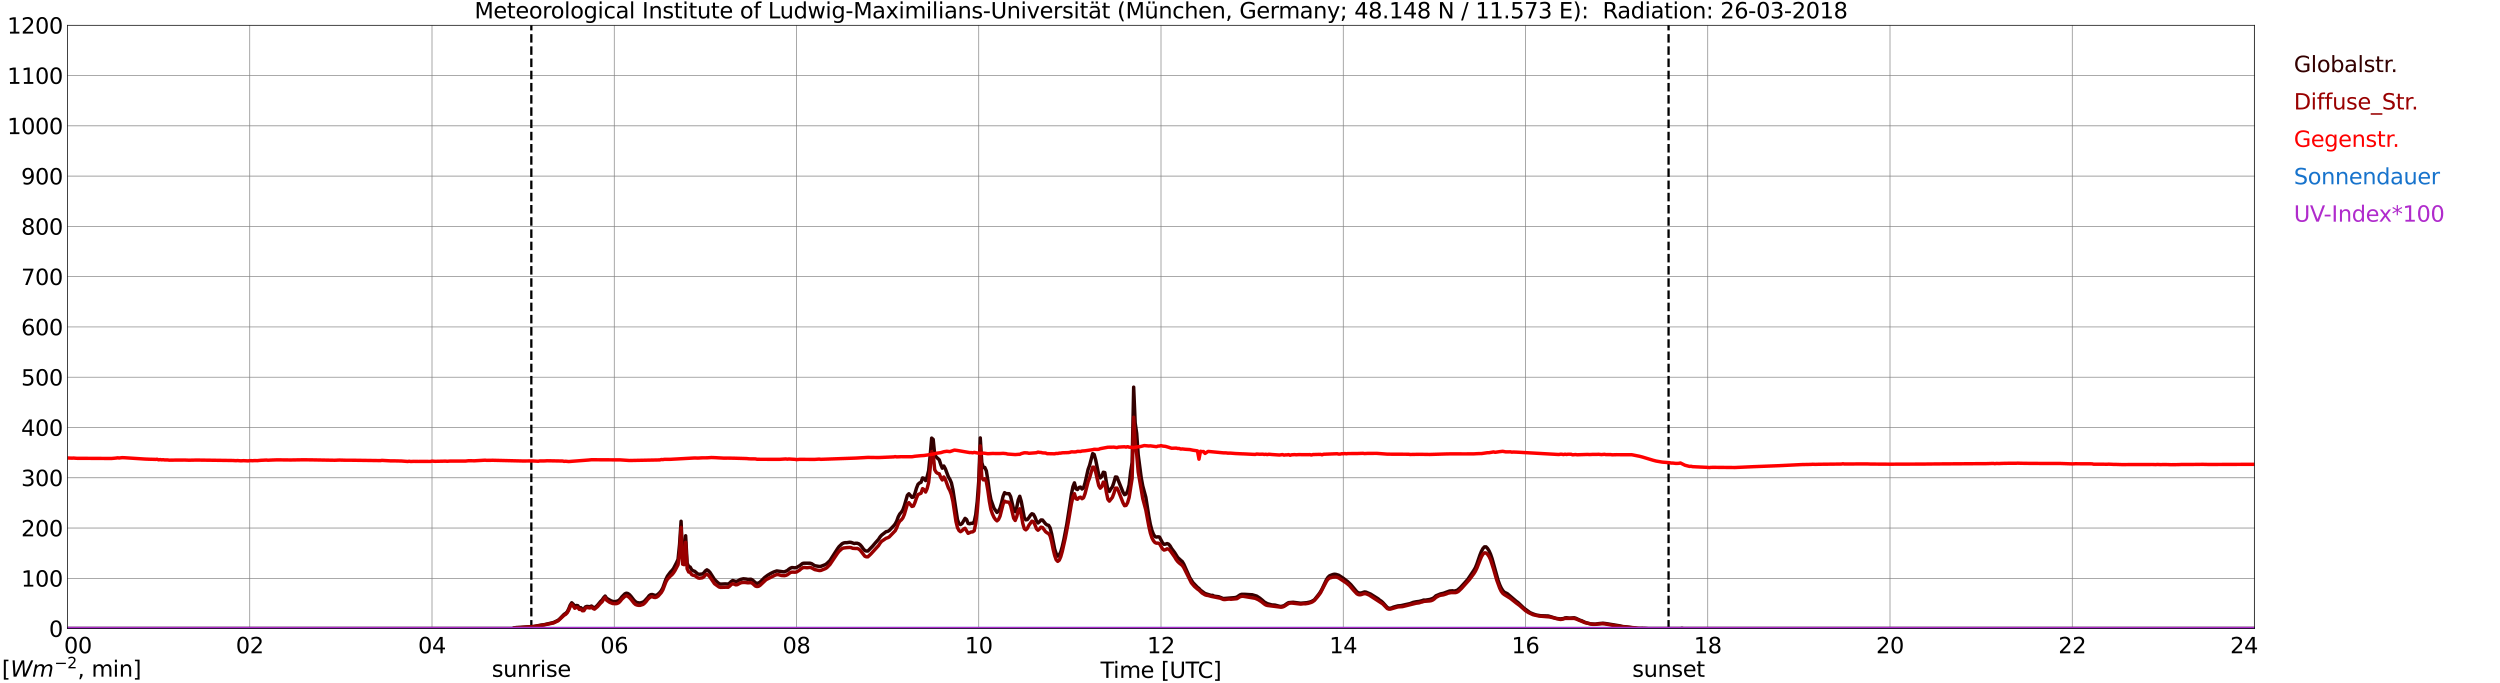 <?xml version="1.0" encoding="utf-8" standalone="no"?>
<!DOCTYPE svg PUBLIC "-//W3C//DTD SVG 1.1//EN"
  "http://www.w3.org/Graphics/SVG/1.1/DTD/svg11.dtd">
<svg xmlns:xlink="http://www.w3.org/1999/xlink" width="1085.4pt" height="296.64pt" viewBox="0 0 1085.4 296.64" xmlns="http://www.w3.org/2000/svg" version="1.1">
 <defs>
  <style type="text/css">*{stroke-linejoin: round; stroke-linecap: butt}</style>
 </defs>
 <g id="figure_1">
  <g id="patch_1">
   <path d="M 0 296.64 
L 1085.4 296.64 
L 1085.4 0 
L 0 0 
z
" style="fill: #ffffff"/>
  </g>
  <g id="axes_1">
   <g id="patch_2">
    <path d="M 29.306 272.909 
L 978.814 272.909 
L 978.814 10.976 
L 29.306 10.976 
z
" style="fill: #ffffff"/>
   </g>
   <g id="patch_3">
    <path d="M 978.814 272.909 
L 978.814 272.909 
L 978.814 10.976 
L 978.814 10.976 
z
" clip-path="url(#pb13a58f6bd)" style="fill: #d3d3d3; opacity: 0.25; stroke: #d3d3d3; stroke-linejoin: miter"/>
   </g>
   <g id="matplotlib.axis_1">
    <g id="xtick_1">
     <g id="line2d_1">
      <path d="M 29.306 272.909 
L 29.306 10.976 
" clip-path="url(#pb13a58f6bd)" style="fill: none; stroke: #808080; stroke-width: 0.3; stroke-linecap: square"/>
     </g>
     <g id="line2d_2"/>
     <g id="text_1">
      <!--    00 -->
      <g transform="translate(18.733 283.627) scale(0.095 -0.095)">
       <defs>
        <path id="DejaVuSans-20" transform="scale(0.016)"/>
        <path id="DejaVuSans-30" d="M 2034 4250 
Q 1547 4250 1301 3770 
Q 1056 3291 1056 2328 
Q 1056 1369 1301 889 
Q 1547 409 2034 409 
Q 2525 409 2770 889 
Q 3016 1369 3016 2328 
Q 3016 3291 2770 3770 
Q 2525 4250 2034 4250 
z
M 2034 4750 
Q 2819 4750 3233 4129 
Q 3647 3509 3647 2328 
Q 3647 1150 3233 529 
Q 2819 -91 2034 -91 
Q 1250 -91 836 529 
Q 422 1150 422 2328 
Q 422 3509 836 4129 
Q 1250 4750 2034 4750 
z
" transform="scale(0.016)"/>
       </defs>
       <use xlink:href="#DejaVuSans-20"/>
       <use xlink:href="#DejaVuSans-20" transform="translate(31.787 0)"/>
       <use xlink:href="#DejaVuSans-20" transform="translate(63.574 0)"/>
       <use xlink:href="#DejaVuSans-30" transform="translate(95.361 0)"/>
       <use xlink:href="#DejaVuSans-30" transform="translate(158.984 0)"/>
      </g>
     </g>
    </g>
    <g id="xtick_2">
     <g id="line2d_3">
      <path d="M 108.431 272.909 
L 108.431 10.976 
" clip-path="url(#pb13a58f6bd)" style="fill: none; stroke: #808080; stroke-width: 0.3; stroke-linecap: square"/>
     </g>
     <g id="line2d_4"/>
     <g id="text_2">
      <!-- 02 -->
      <g transform="translate(102.387 283.627) scale(0.095 -0.095)">
       <defs>
        <path id="DejaVuSans-32" d="M 1228 531 
L 3431 531 
L 3431 0 
L 469 0 
L 469 531 
Q 828 903 1448 1529 
Q 2069 2156 2228 2338 
Q 2531 2678 2651 2914 
Q 2772 3150 2772 3378 
Q 2772 3750 2511 3984 
Q 2250 4219 1831 4219 
Q 1534 4219 1204 4116 
Q 875 4013 500 3803 
L 500 4441 
Q 881 4594 1212 4672 
Q 1544 4750 1819 4750 
Q 2544 4750 2975 4387 
Q 3406 4025 3406 3419 
Q 3406 3131 3298 2873 
Q 3191 2616 2906 2266 
Q 2828 2175 2409 1742 
Q 1991 1309 1228 531 
z
" transform="scale(0.016)"/>
       </defs>
       <use xlink:href="#DejaVuSans-30"/>
       <use xlink:href="#DejaVuSans-32" transform="translate(63.623 0)"/>
      </g>
     </g>
    </g>
    <g id="xtick_3">
     <g id="line2d_5">
      <path d="M 187.557 272.909 
L 187.557 10.976 
" clip-path="url(#pb13a58f6bd)" style="fill: none; stroke: #808080; stroke-width: 0.3; stroke-linecap: square"/>
     </g>
     <g id="line2d_6"/>
     <g id="text_3">
      <!-- 04 -->
      <g transform="translate(181.513 283.627) scale(0.095 -0.095)">
       <defs>
        <path id="DejaVuSans-34" d="M 2419 4116 
L 825 1625 
L 2419 1625 
L 2419 4116 
z
M 2253 4666 
L 3047 4666 
L 3047 1625 
L 3713 1625 
L 3713 1100 
L 3047 1100 
L 3047 0 
L 2419 0 
L 2419 1100 
L 313 1100 
L 313 1709 
L 2253 4666 
z
" transform="scale(0.016)"/>
       </defs>
       <use xlink:href="#DejaVuSans-30"/>
       <use xlink:href="#DejaVuSans-34" transform="translate(63.623 0)"/>
      </g>
     </g>
    </g>
    <g id="xtick_4">
     <g id="line2d_7">
      <path d="M 266.683 272.909 
L 266.683 10.976 
" clip-path="url(#pb13a58f6bd)" style="fill: none; stroke: #808080; stroke-width: 0.3; stroke-linecap: square"/>
     </g>
     <g id="line2d_8"/>
     <g id="text_4">
      <!-- 06 -->
      <g transform="translate(260.638 283.627) scale(0.095 -0.095)">
       <defs>
        <path id="DejaVuSans-36" d="M 2113 2584 
Q 1688 2584 1439 2293 
Q 1191 2003 1191 1497 
Q 1191 994 1439 701 
Q 1688 409 2113 409 
Q 2538 409 2786 701 
Q 3034 994 3034 1497 
Q 3034 2003 2786 2293 
Q 2538 2584 2113 2584 
z
M 3366 4563 
L 3366 3988 
Q 3128 4100 2886 4159 
Q 2644 4219 2406 4219 
Q 1781 4219 1451 3797 
Q 1122 3375 1075 2522 
Q 1259 2794 1537 2939 
Q 1816 3084 2150 3084 
Q 2853 3084 3261 2657 
Q 3669 2231 3669 1497 
Q 3669 778 3244 343 
Q 2819 -91 2113 -91 
Q 1303 -91 875 529 
Q 447 1150 447 2328 
Q 447 3434 972 4092 
Q 1497 4750 2381 4750 
Q 2619 4750 2861 4703 
Q 3103 4656 3366 4563 
z
" transform="scale(0.016)"/>
       </defs>
       <use xlink:href="#DejaVuSans-30"/>
       <use xlink:href="#DejaVuSans-36" transform="translate(63.623 0)"/>
      </g>
     </g>
    </g>
    <g id="xtick_5">
     <g id="line2d_9">
      <path d="M 345.808 272.909 
L 345.808 10.976 
" clip-path="url(#pb13a58f6bd)" style="fill: none; stroke: #808080; stroke-width: 0.3; stroke-linecap: square"/>
     </g>
     <g id="line2d_10"/>
     <g id="text_5">
      <!-- 08 -->
      <g transform="translate(339.764 283.627) scale(0.095 -0.095)">
       <defs>
        <path id="DejaVuSans-38" d="M 2034 2216 
Q 1584 2216 1326 1975 
Q 1069 1734 1069 1313 
Q 1069 891 1326 650 
Q 1584 409 2034 409 
Q 2484 409 2743 651 
Q 3003 894 3003 1313 
Q 3003 1734 2745 1975 
Q 2488 2216 2034 2216 
z
M 1403 2484 
Q 997 2584 770 2862 
Q 544 3141 544 3541 
Q 544 4100 942 4425 
Q 1341 4750 2034 4750 
Q 2731 4750 3128 4425 
Q 3525 4100 3525 3541 
Q 3525 3141 3298 2862 
Q 3072 2584 2669 2484 
Q 3125 2378 3379 2068 
Q 3634 1759 3634 1313 
Q 3634 634 3220 271 
Q 2806 -91 2034 -91 
Q 1263 -91 848 271 
Q 434 634 434 1313 
Q 434 1759 690 2068 
Q 947 2378 1403 2484 
z
M 1172 3481 
Q 1172 3119 1398 2916 
Q 1625 2713 2034 2713 
Q 2441 2713 2670 2916 
Q 2900 3119 2900 3481 
Q 2900 3844 2670 4047 
Q 2441 4250 2034 4250 
Q 1625 4250 1398 4047 
Q 1172 3844 1172 3481 
z
" transform="scale(0.016)"/>
       </defs>
       <use xlink:href="#DejaVuSans-30"/>
       <use xlink:href="#DejaVuSans-38" transform="translate(63.623 0)"/>
      </g>
     </g>
    </g>
    <g id="xtick_6">
     <g id="line2d_11">
      <path d="M 424.934 272.909 
L 424.934 10.976 
" clip-path="url(#pb13a58f6bd)" style="fill: none; stroke: #808080; stroke-width: 0.3; stroke-linecap: square"/>
     </g>
     <g id="line2d_12"/>
     <g id="text_6">
      <!-- 10 -->
      <g transform="translate(418.89 283.627) scale(0.095 -0.095)">
       <defs>
        <path id="DejaVuSans-31" d="M 794 531 
L 1825 531 
L 1825 4091 
L 703 3866 
L 703 4441 
L 1819 4666 
L 2450 4666 
L 2450 531 
L 3481 531 
L 3481 0 
L 794 0 
L 794 531 
z
" transform="scale(0.016)"/>
       </defs>
       <use xlink:href="#DejaVuSans-31"/>
       <use xlink:href="#DejaVuSans-30" transform="translate(63.623 0)"/>
      </g>
     </g>
    </g>
    <g id="xtick_7">
     <g id="line2d_13">
      <path d="M 504.06 272.909 
L 504.06 10.976 
" clip-path="url(#pb13a58f6bd)" style="fill: none; stroke: #808080; stroke-width: 0.3; stroke-linecap: square"/>
     </g>
     <g id="line2d_14"/>
     <g id="text_7">
      <!-- 12 -->
      <g transform="translate(498.015 283.627) scale(0.095 -0.095)">
       <use xlink:href="#DejaVuSans-31"/>
       <use xlink:href="#DejaVuSans-32" transform="translate(63.623 0)"/>
      </g>
     </g>
    </g>
    <g id="xtick_8">
     <g id="line2d_15">
      <path d="M 583.185 272.909 
L 583.185 10.976 
" clip-path="url(#pb13a58f6bd)" style="fill: none; stroke: #808080; stroke-width: 0.3; stroke-linecap: square"/>
     </g>
     <g id="line2d_16"/>
     <g id="text_8">
      <!-- 14 -->
      <g transform="translate(577.141 283.627) scale(0.095 -0.095)">
       <use xlink:href="#DejaVuSans-31"/>
       <use xlink:href="#DejaVuSans-34" transform="translate(63.623 0)"/>
      </g>
     </g>
    </g>
    <g id="xtick_9">
     <g id="line2d_17">
      <path d="M 662.311 272.909 
L 662.311 10.976 
" clip-path="url(#pb13a58f6bd)" style="fill: none; stroke: #808080; stroke-width: 0.3; stroke-linecap: square"/>
     </g>
     <g id="line2d_18"/>
     <g id="text_9">
      <!-- 16 -->
      <g transform="translate(656.267 283.627) scale(0.095 -0.095)">
       <use xlink:href="#DejaVuSans-31"/>
       <use xlink:href="#DejaVuSans-36" transform="translate(63.623 0)"/>
      </g>
     </g>
    </g>
    <g id="xtick_10">
     <g id="line2d_19">
      <path d="M 741.437 272.909 
L 741.437 10.976 
" clip-path="url(#pb13a58f6bd)" style="fill: none; stroke: #808080; stroke-width: 0.3; stroke-linecap: square"/>
     </g>
     <g id="line2d_20"/>
     <g id="text_10">
      <!-- 18 -->
      <g transform="translate(735.392 283.627) scale(0.095 -0.095)">
       <use xlink:href="#DejaVuSans-31"/>
       <use xlink:href="#DejaVuSans-38" transform="translate(63.623 0)"/>
      </g>
     </g>
    </g>
    <g id="xtick_11">
     <g id="line2d_21">
      <path d="M 820.562 272.909 
L 820.562 10.976 
" clip-path="url(#pb13a58f6bd)" style="fill: none; stroke: #808080; stroke-width: 0.3; stroke-linecap: square"/>
     </g>
     <g id="line2d_22"/>
     <g id="text_11">
      <!-- 20 -->
      <g transform="translate(814.518 283.627) scale(0.095 -0.095)">
       <use xlink:href="#DejaVuSans-32"/>
       <use xlink:href="#DejaVuSans-30" transform="translate(63.623 0)"/>
      </g>
     </g>
    </g>
    <g id="xtick_12">
     <g id="line2d_23">
      <path d="M 899.688 272.909 
L 899.688 10.976 
" clip-path="url(#pb13a58f6bd)" style="fill: none; stroke: #808080; stroke-width: 0.3; stroke-linecap: square"/>
     </g>
     <g id="line2d_24"/>
     <g id="text_12">
      <!-- 22 -->
      <g transform="translate(893.644 283.627) scale(0.095 -0.095)">
       <use xlink:href="#DejaVuSans-32"/>
       <use xlink:href="#DejaVuSans-32" transform="translate(63.623 0)"/>
      </g>
     </g>
    </g>
    <g id="xtick_13">
     <g id="line2d_25">
      <path d="M 978.814 272.909 
L 978.814 10.976 
" clip-path="url(#pb13a58f6bd)" style="fill: none; stroke: #808080; stroke-width: 0.3; stroke-linecap: square"/>
     </g>
     <g id="line2d_26"/>
     <g id="text_13">
      <!-- 24    -->
      <g transform="translate(968.241 283.627) scale(0.095 -0.095)">
       <use xlink:href="#DejaVuSans-32"/>
       <use xlink:href="#DejaVuSans-34" transform="translate(63.623 0)"/>
       <use xlink:href="#DejaVuSans-20" transform="translate(127.246 0)"/>
       <use xlink:href="#DejaVuSans-20" transform="translate(159.033 0)"/>
       <use xlink:href="#DejaVuSans-20" transform="translate(190.82 0)"/>
      </g>
     </g>
    </g>
    <g id="text_14">
     <!-- Time [UTC] -->
     <g transform="translate(477.806 294.322) scale(0.095 -0.095)">
      <defs>
       <path id="DejaVuSans-54" d="M -19 4666 
L 3928 4666 
L 3928 4134 
L 2272 4134 
L 2272 0 
L 1638 0 
L 1638 4134 
L -19 4134 
L -19 4666 
z
" transform="scale(0.016)"/>
       <path id="DejaVuSans-69" d="M 603 3500 
L 1178 3500 
L 1178 0 
L 603 0 
L 603 3500 
z
M 603 4863 
L 1178 4863 
L 1178 4134 
L 603 4134 
L 603 4863 
z
" transform="scale(0.016)"/>
       <path id="DejaVuSans-6d" d="M 3328 2828 
Q 3544 3216 3844 3400 
Q 4144 3584 4550 3584 
Q 5097 3584 5394 3201 
Q 5691 2819 5691 2113 
L 5691 0 
L 5113 0 
L 5113 2094 
Q 5113 2597 4934 2840 
Q 4756 3084 4391 3084 
Q 3944 3084 3684 2787 
Q 3425 2491 3425 1978 
L 3425 0 
L 2847 0 
L 2847 2094 
Q 2847 2600 2669 2842 
Q 2491 3084 2119 3084 
Q 1678 3084 1418 2786 
Q 1159 2488 1159 1978 
L 1159 0 
L 581 0 
L 581 3500 
L 1159 3500 
L 1159 2956 
Q 1356 3278 1631 3431 
Q 1906 3584 2284 3584 
Q 2666 3584 2933 3390 
Q 3200 3197 3328 2828 
z
" transform="scale(0.016)"/>
       <path id="DejaVuSans-65" d="M 3597 1894 
L 3597 1613 
L 953 1613 
Q 991 1019 1311 708 
Q 1631 397 2203 397 
Q 2534 397 2845 478 
Q 3156 559 3463 722 
L 3463 178 
Q 3153 47 2828 -22 
Q 2503 -91 2169 -91 
Q 1331 -91 842 396 
Q 353 884 353 1716 
Q 353 2575 817 3079 
Q 1281 3584 2069 3584 
Q 2775 3584 3186 3129 
Q 3597 2675 3597 1894 
z
M 3022 2063 
Q 3016 2534 2758 2815 
Q 2500 3097 2075 3097 
Q 1594 3097 1305 2825 
Q 1016 2553 972 2059 
L 3022 2063 
z
" transform="scale(0.016)"/>
       <path id="DejaVuSans-5b" d="M 550 4863 
L 1875 4863 
L 1875 4416 
L 1125 4416 
L 1125 -397 
L 1875 -397 
L 1875 -844 
L 550 -844 
L 550 4863 
z
" transform="scale(0.016)"/>
       <path id="DejaVuSans-55" d="M 556 4666 
L 1191 4666 
L 1191 1831 
Q 1191 1081 1462 751 
Q 1734 422 2344 422 
Q 2950 422 3222 751 
Q 3494 1081 3494 1831 
L 3494 4666 
L 4128 4666 
L 4128 1753 
Q 4128 841 3676 375 
Q 3225 -91 2344 -91 
Q 1459 -91 1007 375 
Q 556 841 556 1753 
L 556 4666 
z
" transform="scale(0.016)"/>
       <path id="DejaVuSans-43" d="M 4122 4306 
L 4122 3641 
Q 3803 3938 3442 4084 
Q 3081 4231 2675 4231 
Q 1875 4231 1450 3742 
Q 1025 3253 1025 2328 
Q 1025 1406 1450 917 
Q 1875 428 2675 428 
Q 3081 428 3442 575 
Q 3803 722 4122 1019 
L 4122 359 
Q 3791 134 3420 21 
Q 3050 -91 2638 -91 
Q 1578 -91 968 557 
Q 359 1206 359 2328 
Q 359 3453 968 4101 
Q 1578 4750 2638 4750 
Q 3056 4750 3426 4639 
Q 3797 4528 4122 4306 
z
" transform="scale(0.016)"/>
       <path id="DejaVuSans-5d" d="M 1947 4863 
L 1947 -844 
L 622 -844 
L 622 -397 
L 1369 -397 
L 1369 4416 
L 622 4416 
L 622 4863 
L 1947 4863 
z
" transform="scale(0.016)"/>
      </defs>
      <use xlink:href="#DejaVuSans-54"/>
      <use xlink:href="#DejaVuSans-69" transform="translate(57.959 0)"/>
      <use xlink:href="#DejaVuSans-6d" transform="translate(85.742 0)"/>
      <use xlink:href="#DejaVuSans-65" transform="translate(183.154 0)"/>
      <use xlink:href="#DejaVuSans-20" transform="translate(244.678 0)"/>
      <use xlink:href="#DejaVuSans-5b" transform="translate(276.465 0)"/>
      <use xlink:href="#DejaVuSans-55" transform="translate(315.479 0)"/>
      <use xlink:href="#DejaVuSans-54" transform="translate(388.672 0)"/>
      <use xlink:href="#DejaVuSans-43" transform="translate(443.881 0)"/>
      <use xlink:href="#DejaVuSans-5d" transform="translate(513.705 0)"/>
     </g>
    </g>
   </g>
   <g id="matplotlib.axis_2">
    <g id="ytick_1">
     <g id="line2d_27">
      <path d="M 29.306 272.909 
L 978.814 272.909 
" clip-path="url(#pb13a58f6bd)" style="fill: none; stroke: #808080; stroke-width: 0.3; stroke-linecap: square"/>
     </g>
     <g id="line2d_28"/>
     <g id="text_15">
      <!-- 0 -->
      <g transform="translate(21.261 276.518) scale(0.095 -0.095)">
       <use xlink:href="#DejaVuSans-30"/>
      </g>
     </g>
    </g>
    <g id="ytick_2">
     <g id="line2d_29">
      <path d="M 29.306 251.081 
L 978.814 251.081 
" clip-path="url(#pb13a58f6bd)" style="fill: none; stroke: #808080; stroke-width: 0.3; stroke-linecap: square"/>
     </g>
     <g id="line2d_30"/>
     <g id="text_16">
      <!-- 100 -->
      <g transform="translate(9.173 254.69) scale(0.095 -0.095)">
       <use xlink:href="#DejaVuSans-31"/>
       <use xlink:href="#DejaVuSans-30" transform="translate(63.623 0)"/>
       <use xlink:href="#DejaVuSans-30" transform="translate(127.246 0)"/>
      </g>
     </g>
    </g>
    <g id="ytick_3">
     <g id="line2d_31">
      <path d="M 29.306 229.253 
L 978.814 229.253 
" clip-path="url(#pb13a58f6bd)" style="fill: none; stroke: #808080; stroke-width: 0.3; stroke-linecap: square"/>
     </g>
     <g id="line2d_32"/>
     <g id="text_17">
      <!-- 200 -->
      <g transform="translate(9.173 232.863) scale(0.095 -0.095)">
       <use xlink:href="#DejaVuSans-32"/>
       <use xlink:href="#DejaVuSans-30" transform="translate(63.623 0)"/>
       <use xlink:href="#DejaVuSans-30" transform="translate(127.246 0)"/>
      </g>
     </g>
    </g>
    <g id="ytick_4">
     <g id="line2d_33">
      <path d="M 29.306 207.426 
L 978.814 207.426 
" clip-path="url(#pb13a58f6bd)" style="fill: none; stroke: #808080; stroke-width: 0.3; stroke-linecap: square"/>
     </g>
     <g id="line2d_34"/>
     <g id="text_18">
      <!-- 300 -->
      <g transform="translate(9.173 211.035) scale(0.095 -0.095)">
       <defs>
        <path id="DejaVuSans-33" d="M 2597 2516 
Q 3050 2419 3304 2112 
Q 3559 1806 3559 1356 
Q 3559 666 3084 287 
Q 2609 -91 1734 -91 
Q 1441 -91 1130 -33 
Q 819 25 488 141 
L 488 750 
Q 750 597 1062 519 
Q 1375 441 1716 441 
Q 2309 441 2620 675 
Q 2931 909 2931 1356 
Q 2931 1769 2642 2001 
Q 2353 2234 1838 2234 
L 1294 2234 
L 1294 2753 
L 1863 2753 
Q 2328 2753 2575 2939 
Q 2822 3125 2822 3475 
Q 2822 3834 2567 4026 
Q 2313 4219 1838 4219 
Q 1578 4219 1281 4162 
Q 984 4106 628 3988 
L 628 4550 
Q 988 4650 1302 4700 
Q 1616 4750 1894 4750 
Q 2613 4750 3031 4423 
Q 3450 4097 3450 3541 
Q 3450 3153 3228 2886 
Q 3006 2619 2597 2516 
z
" transform="scale(0.016)"/>
       </defs>
       <use xlink:href="#DejaVuSans-33"/>
       <use xlink:href="#DejaVuSans-30" transform="translate(63.623 0)"/>
       <use xlink:href="#DejaVuSans-30" transform="translate(127.246 0)"/>
      </g>
     </g>
    </g>
    <g id="ytick_5">
     <g id="line2d_35">
      <path d="M 29.306 185.598 
L 978.814 185.598 
" clip-path="url(#pb13a58f6bd)" style="fill: none; stroke: #808080; stroke-width: 0.3; stroke-linecap: square"/>
     </g>
     <g id="line2d_36"/>
     <g id="text_19">
      <!-- 400 -->
      <g transform="translate(9.173 189.207) scale(0.095 -0.095)">
       <use xlink:href="#DejaVuSans-34"/>
       <use xlink:href="#DejaVuSans-30" transform="translate(63.623 0)"/>
       <use xlink:href="#DejaVuSans-30" transform="translate(127.246 0)"/>
      </g>
     </g>
    </g>
    <g id="ytick_6">
     <g id="line2d_37">
      <path d="M 29.306 163.77 
L 978.814 163.77 
" clip-path="url(#pb13a58f6bd)" style="fill: none; stroke: #808080; stroke-width: 0.3; stroke-linecap: square"/>
     </g>
     <g id="line2d_38"/>
     <g id="text_20">
      <!-- 500 -->
      <g transform="translate(9.173 167.379) scale(0.095 -0.095)">
       <defs>
        <path id="DejaVuSans-35" d="M 691 4666 
L 3169 4666 
L 3169 4134 
L 1269 4134 
L 1269 2991 
Q 1406 3038 1543 3061 
Q 1681 3084 1819 3084 
Q 2600 3084 3056 2656 
Q 3513 2228 3513 1497 
Q 3513 744 3044 326 
Q 2575 -91 1722 -91 
Q 1428 -91 1123 -41 
Q 819 9 494 109 
L 494 744 
Q 775 591 1075 516 
Q 1375 441 1709 441 
Q 2250 441 2565 725 
Q 2881 1009 2881 1497 
Q 2881 1984 2565 2268 
Q 2250 2553 1709 2553 
Q 1456 2553 1204 2497 
Q 953 2441 691 2322 
L 691 4666 
z
" transform="scale(0.016)"/>
       </defs>
       <use xlink:href="#DejaVuSans-35"/>
       <use xlink:href="#DejaVuSans-30" transform="translate(63.623 0)"/>
       <use xlink:href="#DejaVuSans-30" transform="translate(127.246 0)"/>
      </g>
     </g>
    </g>
    <g id="ytick_7">
     <g id="line2d_39">
      <path d="M 29.306 141.942 
L 978.814 141.942 
" clip-path="url(#pb13a58f6bd)" style="fill: none; stroke: #808080; stroke-width: 0.3; stroke-linecap: square"/>
     </g>
     <g id="line2d_40"/>
     <g id="text_21">
      <!-- 600 -->
      <g transform="translate(9.173 145.551) scale(0.095 -0.095)">
       <use xlink:href="#DejaVuSans-36"/>
       <use xlink:href="#DejaVuSans-30" transform="translate(63.623 0)"/>
       <use xlink:href="#DejaVuSans-30" transform="translate(127.246 0)"/>
      </g>
     </g>
    </g>
    <g id="ytick_8">
     <g id="line2d_41">
      <path d="M 29.306 120.114 
L 978.814 120.114 
" clip-path="url(#pb13a58f6bd)" style="fill: none; stroke: #808080; stroke-width: 0.3; stroke-linecap: square"/>
     </g>
     <g id="line2d_42"/>
     <g id="text_22">
      <!-- 700 -->
      <g transform="translate(9.173 123.724) scale(0.095 -0.095)">
       <defs>
        <path id="DejaVuSans-37" d="M 525 4666 
L 3525 4666 
L 3525 4397 
L 1831 0 
L 1172 0 
L 2766 4134 
L 525 4134 
L 525 4666 
z
" transform="scale(0.016)"/>
       </defs>
       <use xlink:href="#DejaVuSans-37"/>
       <use xlink:href="#DejaVuSans-30" transform="translate(63.623 0)"/>
       <use xlink:href="#DejaVuSans-30" transform="translate(127.246 0)"/>
      </g>
     </g>
    </g>
    <g id="ytick_9">
     <g id="line2d_43">
      <path d="M 29.306 98.287 
L 978.814 98.287 
" clip-path="url(#pb13a58f6bd)" style="fill: none; stroke: #808080; stroke-width: 0.3; stroke-linecap: square"/>
     </g>
     <g id="line2d_44"/>
     <g id="text_23">
      <!-- 800 -->
      <g transform="translate(9.173 101.896) scale(0.095 -0.095)">
       <use xlink:href="#DejaVuSans-38"/>
       <use xlink:href="#DejaVuSans-30" transform="translate(63.623 0)"/>
       <use xlink:href="#DejaVuSans-30" transform="translate(127.246 0)"/>
      </g>
     </g>
    </g>
    <g id="ytick_10">
     <g id="line2d_45">
      <path d="M 29.306 76.459 
L 978.814 76.459 
" clip-path="url(#pb13a58f6bd)" style="fill: none; stroke: #808080; stroke-width: 0.3; stroke-linecap: square"/>
     </g>
     <g id="line2d_46"/>
     <g id="text_24">
      <!-- 900 -->
      <g transform="translate(9.173 80.068) scale(0.095 -0.095)">
       <defs>
        <path id="DejaVuSans-39" d="M 703 97 
L 703 672 
Q 941 559 1184 500 
Q 1428 441 1663 441 
Q 2288 441 2617 861 
Q 2947 1281 2994 2138 
Q 2813 1869 2534 1725 
Q 2256 1581 1919 1581 
Q 1219 1581 811 2004 
Q 403 2428 403 3163 
Q 403 3881 828 4315 
Q 1253 4750 1959 4750 
Q 2769 4750 3195 4129 
Q 3622 3509 3622 2328 
Q 3622 1225 3098 567 
Q 2575 -91 1691 -91 
Q 1453 -91 1209 -44 
Q 966 3 703 97 
z
M 1959 2075 
Q 2384 2075 2632 2365 
Q 2881 2656 2881 3163 
Q 2881 3666 2632 3958 
Q 2384 4250 1959 4250 
Q 1534 4250 1286 3958 
Q 1038 3666 1038 3163 
Q 1038 2656 1286 2365 
Q 1534 2075 1959 2075 
z
" transform="scale(0.016)"/>
       </defs>
       <use xlink:href="#DejaVuSans-39"/>
       <use xlink:href="#DejaVuSans-30" transform="translate(63.623 0)"/>
       <use xlink:href="#DejaVuSans-30" transform="translate(127.246 0)"/>
      </g>
     </g>
    </g>
    <g id="ytick_11">
     <g id="line2d_47">
      <path d="M 29.306 54.631 
L 978.814 54.631 
" clip-path="url(#pb13a58f6bd)" style="fill: none; stroke: #808080; stroke-width: 0.3; stroke-linecap: square"/>
     </g>
     <g id="line2d_48"/>
     <g id="text_25">
      <!-- 1000 -->
      <g transform="translate(3.128 58.24) scale(0.095 -0.095)">
       <use xlink:href="#DejaVuSans-31"/>
       <use xlink:href="#DejaVuSans-30" transform="translate(63.623 0)"/>
       <use xlink:href="#DejaVuSans-30" transform="translate(127.246 0)"/>
       <use xlink:href="#DejaVuSans-30" transform="translate(190.869 0)"/>
      </g>
     </g>
    </g>
    <g id="ytick_12">
     <g id="line2d_49">
      <path d="M 29.306 32.803 
L 978.814 32.803 
" clip-path="url(#pb13a58f6bd)" style="fill: none; stroke: #808080; stroke-width: 0.3; stroke-linecap: square"/>
     </g>
     <g id="line2d_50"/>
     <g id="text_26">
      <!-- 1100 -->
      <g transform="translate(3.128 36.413) scale(0.095 -0.095)">
       <use xlink:href="#DejaVuSans-31"/>
       <use xlink:href="#DejaVuSans-31" transform="translate(63.623 0)"/>
       <use xlink:href="#DejaVuSans-30" transform="translate(127.246 0)"/>
       <use xlink:href="#DejaVuSans-30" transform="translate(190.869 0)"/>
      </g>
     </g>
    </g>
    <g id="ytick_13">
     <g id="line2d_51">
      <path d="M 29.306 10.976 
L 978.814 10.976 
" clip-path="url(#pb13a58f6bd)" style="fill: none; stroke: #808080; stroke-width: 0.3; stroke-linecap: square"/>
     </g>
     <g id="line2d_52"/>
     <g id="text_27">
      <!-- 1200 -->
      <g transform="translate(3.128 14.585) scale(0.095 -0.095)">
       <use xlink:href="#DejaVuSans-31"/>
       <use xlink:href="#DejaVuSans-32" transform="translate(63.623 0)"/>
       <use xlink:href="#DejaVuSans-30" transform="translate(127.246 0)"/>
       <use xlink:href="#DejaVuSans-30" transform="translate(190.869 0)"/>
      </g>
     </g>
    </g>
   </g>
   <g id="line2d_53">
    <path d="M 230.681 272.909 
L 230.681 10.976 
" clip-path="url(#pb13a58f6bd)" style="fill: none; stroke-dasharray: 3.7,1.6; stroke-dashoffset: 0; stroke: #000000"/>
   </g>
   <g id="line2d_54">
    <path d="M 724.425 272.909 
L 724.425 10.976 
" clip-path="url(#pb13a58f6bd)" style="fill: none; stroke-dasharray: 3.7,1.6; stroke-dashoffset: 0; stroke: #000000"/>
   </g>
   <g id="line2d_55">
    <path d="M 29.306 272.909 
L 222.504 272.909 
L 223.164 272.599 
L 224.482 272.411 
L 225.801 272.391 
L 231.736 271.999 
L 235.033 271.357 
L 236.351 271.193 
L 240.308 270.261 
L 242.286 269.312 
L 242.945 268.753 
L 244.923 266.708 
L 245.583 266.293 
L 246.242 265.653 
L 246.901 264.392 
L 247.561 262.717 
L 248.22 261.705 
L 248.88 262.325 
L 249.539 263.235 
L 250.198 262.861 
L 250.858 262.966 
L 251.517 263.916 
L 252.176 263.813 
L 252.836 264.494 
L 253.495 264.516 
L 254.155 263.503 
L 254.814 263.276 
L 256.133 263.42 
L 256.792 263.11 
L 257.451 263.606 
L 258.111 263.874 
L 258.77 263.401 
L 259.43 262.739 
L 260.748 261.126 
L 261.408 260.484 
L 262.067 259.513 
L 262.726 258.791 
L 263.386 259.762 
L 265.364 260.899 
L 266.683 261.251 
L 268.002 260.982 
L 268.661 260.672 
L 269.32 260.011 
L 269.98 259.142 
L 271.298 257.819 
L 271.958 257.529 
L 272.617 257.695 
L 273.277 258.171 
L 273.936 258.893 
L 275.255 260.609 
L 275.914 261.229 
L 276.573 261.622 
L 277.892 261.807 
L 279.211 261.414 
L 279.87 260.919 
L 281.189 259.472 
L 281.849 258.605 
L 282.508 258.171 
L 283.167 258.107 
L 284.486 258.522 
L 285.145 258.376 
L 285.805 257.88 
L 286.464 257.241 
L 287.124 256.414 
L 287.783 255.193 
L 289.102 251.513 
L 289.761 250.149 
L 291.08 248.372 
L 291.739 247.691 
L 292.399 246.842 
L 293.717 244.301 
L 294.377 242.854 
L 295.036 236.343 
L 295.696 226.317 
L 296.355 241.902 
L 297.014 242.129 
L 297.674 232.602 
L 298.333 244.548 
L 298.992 245.934 
L 299.652 246.203 
L 300.311 247.421 
L 300.971 247.813 
L 301.63 248.043 
L 302.949 249.199 
L 303.608 249.324 
L 304.927 249.219 
L 305.586 248.724 
L 306.246 247.877 
L 306.905 247.401 
L 307.564 247.794 
L 308.224 248.497 
L 310.202 251.596 
L 311.521 252.838 
L 312.18 253.375 
L 312.839 253.602 
L 314.818 253.5 
L 316.136 253.58 
L 316.796 253.126 
L 317.455 252.465 
L 318.114 252.031 
L 319.433 252.445 
L 320.093 252.341 
L 321.411 251.596 
L 322.73 251.286 
L 324.049 251.411 
L 324.708 251.555 
L 326.027 251.474 
L 326.686 251.804 
L 328.005 253.024 
L 328.665 253.27 
L 329.324 253.126 
L 329.983 252.733 
L 331.961 250.749 
L 333.28 249.758 
L 334.599 248.972 
L 335.918 248.331 
L 337.236 247.877 
L 339.874 248.228 
L 340.533 248.27 
L 341.852 247.691 
L 342.512 247.111 
L 343.171 246.678 
L 343.83 246.408 
L 345.149 246.532 
L 345.808 246.388 
L 347.127 245.644 
L 348.446 244.631 
L 349.105 244.507 
L 351.743 244.528 
L 352.402 244.734 
L 353.721 245.602 
L 355.699 245.934 
L 356.359 245.893 
L 358.337 245.126 
L 358.996 244.653 
L 360.315 243.391 
L 363.612 238.244 
L 364.271 237.334 
L 365.59 236.074 
L 366.249 235.743 
L 366.909 235.599 
L 367.568 235.618 
L 368.887 235.413 
L 369.546 235.494 
L 370.865 235.97 
L 371.524 235.845 
L 372.184 235.867 
L 372.843 236.094 
L 373.502 236.59 
L 374.162 237.356 
L 374.821 238.305 
L 375.481 239.008 
L 376.14 239.235 
L 376.799 239.235 
L 378.777 237.19 
L 380.096 235.64 
L 381.415 234.171 
L 382.074 233.139 
L 382.734 232.375 
L 384.712 230.823 
L 385.371 230.72 
L 386.031 230.349 
L 388.009 228.282 
L 388.668 227.455 
L 389.328 226.215 
L 389.987 224.375 
L 390.646 223.135 
L 391.306 222.41 
L 391.965 221.397 
L 392.624 219.579 
L 393.943 215.03 
L 394.603 214.369 
L 395.921 215.921 
L 396.581 215.796 
L 397.24 214.142 
L 397.899 211.931 
L 398.559 210.276 
L 399.218 209.678 
L 399.878 209.388 
L 400.537 207.487 
L 401.196 207.672 
L 401.856 208.665 
L 402.515 206.991 
L 403.175 204.324 
L 403.834 197.854 
L 404.493 190.206 
L 405.153 190.786 
L 405.812 197.378 
L 406.471 198.413 
L 407.79 199.633 
L 408.45 201.7 
L 409.109 203.27 
L 409.768 202.32 
L 410.428 203.518 
L 411.746 207.033 
L 412.406 208.128 
L 413.065 209.656 
L 413.725 212.695 
L 415.703 225.615 
L 416.362 227.391 
L 417.022 227.743 
L 417.681 227.289 
L 419 225.056 
L 419.659 225.573 
L 420.318 227.269 
L 420.978 227.413 
L 421.637 227.186 
L 422.297 227.228 
L 422.956 226.503 
L 423.615 223.486 
L 424.275 217.678 
L 424.934 208.768 
L 425.593 190.125 
L 426.253 200.831 
L 426.912 202.981 
L 427.572 202.96 
L 428.231 204.429 
L 428.89 208.48 
L 429.55 213.439 
L 430.209 216.934 
L 431.528 220.592 
L 432.847 222.474 
L 433.506 221.934 
L 434.165 220.612 
L 434.825 218.359 
L 435.484 215.528 
L 436.144 213.895 
L 436.803 214.308 
L 438.122 214.349 
L 438.781 215.589 
L 440.1 221.273 
L 440.759 222.142 
L 441.419 220.343 
L 442.078 217.078 
L 442.737 215.465 
L 443.397 217.719 
L 444.716 224.768 
L 445.375 225.698 
L 446.034 225.573 
L 446.694 224.746 
L 447.353 223.713 
L 448.012 223.052 
L 448.672 223.299 
L 449.331 224.477 
L 449.991 226.193 
L 450.65 227.062 
L 451.309 226.503 
L 451.969 225.739 
L 452.628 225.78 
L 453.947 227.413 
L 454.606 227.931 
L 455.266 228.075 
L 455.925 229.19 
L 456.584 231.733 
L 457.903 238.388 
L 458.563 240.372 
L 459.222 241.468 
L 459.881 240.931 
L 460.541 239.587 
L 461.2 237.273 
L 461.859 234.4 
L 463.178 227.538 
L 464.497 219.062 
L 465.156 214.618 
L 465.816 211.311 
L 466.475 209.637 
L 467.134 212.199 
L 467.794 212.531 
L 468.453 211.662 
L 469.113 211.477 
L 469.772 212.302 
L 470.431 211.848 
L 471.091 209.615 
L 472.409 203.806 
L 473.069 201.988 
L 474.388 196.946 
L 475.047 197.317 
L 475.706 199.714 
L 477.025 206.122 
L 477.685 207.508 
L 478.344 206.886 
L 479.003 205.027 
L 479.663 205.171 
L 480.322 209.263 
L 480.981 212.614 
L 481.641 213.356 
L 482.3 212.221 
L 482.96 211.372 
L 483.619 209.429 
L 484.278 207.074 
L 484.938 207.157 
L 486.256 210.442 
L 487.575 213.708 
L 488.235 214.762 
L 488.894 214.474 
L 489.553 213.192 
L 490.213 210.547 
L 490.872 204.883 
L 491.532 200.748 
L 492.191 168.09 
L 492.85 183.653 
L 493.51 188.202 
L 494.169 197.461 
L 495.488 207.508 
L 496.147 211.001 
L 497.466 215.879 
L 498.785 224.209 
L 499.444 227.682 
L 500.103 230.203 
L 500.763 231.918 
L 501.422 232.931 
L 502.082 233.18 
L 502.741 233.056 
L 503.4 233.158 
L 504.719 235.682 
L 505.379 236.321 
L 506.038 236.238 
L 506.697 235.992 
L 507.357 236.238 
L 508.016 237.024 
L 508.675 238.161 
L 509.994 239.918 
L 511.313 242.027 
L 512.632 243.247 
L 513.291 243.804 
L 513.95 244.921 
L 516.588 250.832 
L 517.907 252.919 
L 519.885 254.986 
L 520.544 255.484 
L 521.204 256.228 
L 523.182 257.673 
L 525.819 258.5 
L 526.479 258.459 
L 527.138 258.832 
L 529.116 259.079 
L 531.094 259.865 
L 535.71 259.493 
L 536.369 259.411 
L 537.029 259.203 
L 538.348 258.295 
L 539.007 258.046 
L 540.326 258.024 
L 542.963 258.19 
L 543.623 258.212 
L 545.601 258.791 
L 546.919 259.659 
L 548.238 260.733 
L 548.898 261.353 
L 550.216 262.078 
L 552.195 262.634 
L 553.513 262.698 
L 555.491 263.213 
L 556.151 263.318 
L 557.47 262.966 
L 558.788 262.015 
L 559.448 261.643 
L 561.426 261.478 
L 564.723 261.89 
L 567.36 261.663 
L 568.679 261.375 
L 569.338 261.168 
L 570.657 260.423 
L 572.635 257.922 
L 573.295 256.951 
L 573.954 255.772 
L 575.932 251.577 
L 576.592 250.605 
L 577.251 249.985 
L 578.57 249.468 
L 579.229 249.324 
L 579.889 249.344 
L 581.207 249.736 
L 583.185 251.04 
L 585.164 252.568 
L 586.482 253.829 
L 589.12 256.97 
L 589.779 257.363 
L 590.439 257.509 
L 591.098 257.426 
L 592.417 256.992 
L 593.076 257.075 
L 595.054 257.922 
L 598.351 259.989 
L 599.011 260.567 
L 599.67 260.982 
L 600.329 261.561 
L 602.307 263.752 
L 602.967 264.082 
L 603.626 264.082 
L 604.286 263.896 
L 604.945 263.586 
L 606.923 263.049 
L 608.242 262.944 
L 610.22 262.49 
L 612.198 262.056 
L 613.517 261.539 
L 614.836 261.27 
L 616.154 261.104 
L 617.473 260.753 
L 618.133 260.506 
L 618.792 260.567 
L 620.77 260.257 
L 622.089 259.803 
L 622.748 259.328 
L 623.408 258.686 
L 625.386 257.861 
L 626.705 257.57 
L 628.023 257.075 
L 629.342 256.599 
L 630.661 256.497 
L 631.32 256.641 
L 632.639 256.289 
L 633.958 255.174 
L 635.936 253.024 
L 637.255 251.535 
L 639.892 247.586 
L 640.552 246.449 
L 641.211 244.838 
L 642.53 240.973 
L 643.189 239.34 
L 643.848 238.12 
L 644.508 237.417 
L 645.167 237.417 
L 645.827 238.1 
L 646.486 239.154 
L 647.145 240.621 
L 647.805 242.544 
L 650.442 252.031 
L 651.102 253.851 
L 651.761 255.276 
L 652.42 256.35 
L 653.08 257.095 
L 654.399 257.736 
L 655.717 258.852 
L 658.355 261.104 
L 659.014 261.561 
L 661.652 264.062 
L 664.289 265.983 
L 665.608 266.542 
L 666.927 266.996 
L 668.905 267.327 
L 672.202 267.43 
L 674.839 268.235 
L 675.499 268.484 
L 676.817 268.628 
L 677.477 268.711 
L 678.796 268.548 
L 679.455 268.277 
L 680.114 268.196 
L 681.433 268.382 
L 683.411 268.216 
L 684.071 268.382 
L 686.049 269.312 
L 686.708 269.497 
L 688.027 270.139 
L 689.346 270.573 
L 690.664 270.861 
L 692.643 270.986 
L 693.961 270.759 
L 695.939 270.573 
L 697.258 270.737 
L 701.215 271.379 
L 703.193 271.708 
L 704.511 272.018 
L 705.83 272.123 
L 711.105 272.909 
L 713.083 272.804 
L 714.402 272.826 
L 715.721 272.909 
L 729.568 272.909 
L 730.227 272.763 
L 730.887 272.909 
L 978.154 272.909 
L 978.154 272.909 
" clip-path="url(#pb13a58f6bd)" style="fill: none; stroke: #330000; stroke-width: 1.5; stroke-linecap: square"/>
   </g>
   <g id="line2d_56">
    <path d="M 29.306 272.909 
L 222.504 272.909 
L 223.164 272.647 
L 224.482 272.562 
L 231.736 272.016 
L 235.692 271.429 
L 240.308 270.464 
L 242.286 269.539 
L 244.923 267.105 
L 245.583 266.727 
L 246.242 266.055 
L 246.901 264.922 
L 247.561 263.326 
L 248.22 262.362 
L 248.88 263.117 
L 249.539 264.082 
L 250.198 263.704 
L 250.858 263.748 
L 251.517 264.586 
L 252.176 264.461 
L 252.836 265.173 
L 253.495 265.132 
L 254.155 264.04 
L 254.814 263.748 
L 256.133 263.957 
L 256.792 263.58 
L 257.451 264.167 
L 258.111 264.461 
L 259.43 263.37 
L 260.748 261.857 
L 261.408 261.27 
L 262.067 260.179 
L 262.726 259.338 
L 263.386 260.598 
L 264.705 261.521 
L 266.023 262.025 
L 267.342 262.111 
L 268.002 261.984 
L 268.661 261.648 
L 269.32 260.976 
L 269.98 260.137 
L 271.298 258.919 
L 271.958 258.668 
L 272.617 258.919 
L 273.277 259.465 
L 273.936 260.179 
L 275.255 261.857 
L 275.914 262.445 
L 276.573 262.698 
L 277.233 262.824 
L 277.892 262.824 
L 279.211 262.403 
L 279.87 261.857 
L 280.53 261.144 
L 281.189 260.262 
L 281.849 259.633 
L 282.508 259.17 
L 283.167 259.046 
L 283.827 259.338 
L 284.486 259.424 
L 285.145 259.214 
L 285.805 258.751 
L 287.124 257.241 
L 287.783 256.108 
L 289.102 252.666 
L 289.761 251.489 
L 291.08 250.062 
L 291.739 249.516 
L 292.399 248.719 
L 293.058 247.711 
L 294.377 245.194 
L 295.036 240.283 
L 295.696 228.948 
L 296.355 244.941 
L 297.014 245.15 
L 297.674 235.455 
L 298.333 246.956 
L 298.992 248.342 
L 299.652 248.468 
L 300.311 249.475 
L 300.971 249.769 
L 301.63 249.894 
L 302.949 250.861 
L 303.608 251.029 
L 304.927 250.861 
L 305.586 250.439 
L 306.246 249.643 
L 306.905 249.265 
L 307.564 249.769 
L 308.224 250.524 
L 310.202 253.421 
L 312.18 254.849 
L 312.839 255.017 
L 315.477 254.931 
L 316.136 254.973 
L 316.796 254.471 
L 317.455 253.799 
L 318.114 253.462 
L 318.774 253.631 
L 319.433 253.925 
L 320.093 253.84 
L 321.411 253.126 
L 322.071 252.917 
L 323.39 252.875 
L 324.708 253.043 
L 326.027 252.958 
L 326.686 253.294 
L 328.005 254.471 
L 328.665 254.639 
L 329.324 254.554 
L 329.983 254.135 
L 332.621 251.657 
L 336.577 249.684 
L 337.236 249.475 
L 337.896 249.475 
L 339.215 249.852 
L 340.533 249.937 
L 341.193 249.811 
L 341.852 249.516 
L 343.171 248.551 
L 343.83 248.383 
L 345.149 248.425 
L 345.808 248.342 
L 347.127 247.545 
L 347.787 246.956 
L 348.446 246.536 
L 349.105 246.368 
L 350.424 246.495 
L 351.743 246.327 
L 352.402 246.578 
L 353.721 247.292 
L 355.699 247.711 
L 356.359 247.669 
L 358.337 246.873 
L 358.996 246.454 
L 360.315 245.109 
L 363.612 240.198 
L 364.271 239.36 
L 365.59 238.183 
L 366.249 237.932 
L 367.568 237.764 
L 368.887 237.679 
L 369.546 237.764 
L 370.206 238.056 
L 371.524 238.142 
L 372.184 238.1 
L 372.843 238.393 
L 373.502 238.938 
L 375.481 241.499 
L 376.14 241.752 
L 376.799 241.752 
L 378.118 240.492 
L 381.415 236.882 
L 382.074 235.832 
L 382.734 235.035 
L 384.712 233.691 
L 385.371 233.481 
L 386.031 233.145 
L 388.668 230.417 
L 389.328 229.116 
L 389.987 227.396 
L 390.646 226.263 
L 391.306 225.717 
L 391.965 224.877 
L 392.624 223.366 
L 393.943 218.916 
L 394.603 218.243 
L 395.921 219.88 
L 396.581 219.671 
L 397.24 218.16 
L 397.899 216.229 
L 398.559 214.718 
L 399.878 214.131 
L 400.537 212.158 
L 401.196 212.535 
L 401.856 213.627 
L 402.515 212.158 
L 403.175 209.512 
L 403.834 203.427 
L 404.493 196.082 
L 405.153 197.214 
L 405.812 203.931 
L 406.471 205.064 
L 407.131 205.527 
L 407.79 205.692 
L 408.45 207.329 
L 409.109 208.379 
L 409.768 207.078 
L 410.428 208.17 
L 411.746 211.78 
L 412.406 212.998 
L 413.065 214.803 
L 413.725 217.783 
L 415.043 226.429 
L 415.703 229.074 
L 416.362 230.334 
L 417.022 230.838 
L 417.681 230.417 
L 418.34 229.661 
L 419 229.369 
L 420.318 231.552 
L 421.637 230.962 
L 422.297 230.921 
L 422.956 230.417 
L 423.615 227.269 
L 424.275 221.98 
L 424.934 213.544 
L 425.593 193.604 
L 426.253 207.288 
L 426.912 208.338 
L 427.572 207.834 
L 428.231 209.178 
L 428.89 212.954 
L 429.55 217.698 
L 430.209 221.225 
L 430.869 223.155 
L 431.528 224.582 
L 432.187 225.549 
L 432.847 226.136 
L 433.506 225.549 
L 434.165 224.122 
L 435.484 218.916 
L 436.144 217.573 
L 436.803 217.909 
L 438.122 218.077 
L 438.781 219.503 
L 440.1 225.003 
L 440.759 225.968 
L 441.419 224.331 
L 442.078 221.644 
L 442.737 220.889 
L 443.397 223.576 
L 444.056 227.269 
L 444.716 229.537 
L 445.375 230.039 
L 446.034 229.41 
L 446.694 228.066 
L 448.012 226.263 
L 448.672 226.514 
L 449.331 227.856 
L 449.991 229.579 
L 450.65 230.207 
L 451.309 229.62 
L 451.969 228.865 
L 452.628 229.033 
L 453.947 230.838 
L 454.606 231.34 
L 455.266 231.635 
L 455.925 232.726 
L 456.584 235.245 
L 457.244 238.519 
L 457.903 241.206 
L 458.563 243.053 
L 459.222 243.725 
L 459.881 243.221 
L 460.541 241.708 
L 461.2 239.401 
L 462.519 233.566 
L 463.838 226.597 
L 465.156 218.706 
L 465.816 215.727 
L 466.475 214.341 
L 467.134 216.523 
L 467.794 216.774 
L 468.453 216.061 
L 469.113 215.851 
L 469.772 216.523 
L 470.431 216.104 
L 471.091 214.299 
L 472.409 209.135 
L 473.069 207.456 
L 474.388 202.84 
L 475.047 202.84 
L 475.706 205.022 
L 477.025 210.815 
L 477.685 211.948 
L 478.344 211.276 
L 479.003 209.303 
L 479.663 209.512 
L 480.322 213.627 
L 480.981 216.774 
L 481.641 217.573 
L 482.96 215.936 
L 483.619 214.172 
L 484.278 211.948 
L 484.938 211.907 
L 485.597 213.208 
L 487.575 218.328 
L 488.235 219.546 
L 488.894 219.42 
L 489.553 218.243 
L 490.213 216.019 
L 491.532 207.624 
L 492.191 181.136 
L 492.85 192.218 
L 493.51 197.297 
L 494.169 204.981 
L 496.147 216.482 
L 497.466 221.435 
L 498.785 228.529 
L 499.444 231.425 
L 500.103 233.44 
L 500.763 234.741 
L 501.422 235.54 
L 502.082 235.832 
L 502.741 235.791 
L 503.4 236.042 
L 504.719 238.31 
L 505.379 238.814 
L 506.038 238.646 
L 506.697 238.268 
L 507.357 238.434 
L 508.016 239.023 
L 509.994 241.835 
L 510.654 242.968 
L 511.313 243.808 
L 511.972 244.437 
L 513.291 245.487 
L 513.95 246.454 
L 517.247 253.043 
L 518.566 254.595 
L 519.885 255.73 
L 520.544 256.191 
L 521.863 257.45 
L 523.182 258.247 
L 523.841 258.459 
L 524.501 258.542 
L 525.819 258.919 
L 529.776 259.716 
L 531.094 260.262 
L 531.754 260.305 
L 533.073 260.137 
L 533.732 260.096 
L 534.391 260.179 
L 537.029 259.928 
L 538.348 259.087 
L 539.007 258.919 
L 539.666 258.878 
L 542.963 259.424 
L 544.941 259.76 
L 546.26 260.347 
L 547.579 261.187 
L 548.898 262.235 
L 549.557 262.656 
L 550.216 262.866 
L 556.151 263.621 
L 556.81 263.536 
L 557.47 263.285 
L 559.448 262.025 
L 560.107 261.857 
L 560.766 261.816 
L 564.723 262.279 
L 566.042 262.111 
L 566.701 262.152 
L 568.02 261.943 
L 569.338 261.521 
L 569.998 261.187 
L 570.657 260.683 
L 571.976 259.17 
L 573.295 257.409 
L 574.613 254.849 
L 575.932 252.33 
L 576.592 251.448 
L 577.251 250.944 
L 578.57 250.607 
L 579.889 250.524 
L 580.548 250.651 
L 581.207 250.902 
L 584.504 253.085 
L 585.823 254.176 
L 587.801 256.442 
L 589.12 257.828 
L 589.779 258.164 
L 590.439 258.247 
L 591.098 258.123 
L 591.757 257.869 
L 592.417 257.745 
L 593.076 257.787 
L 594.395 258.332 
L 600.329 262.194 
L 602.307 264.208 
L 602.967 264.461 
L 603.626 264.461 
L 606.923 263.494 
L 608.901 263.37 
L 614.836 261.899 
L 616.154 261.733 
L 616.814 261.48 
L 617.473 261.353 
L 618.133 261.102 
L 620.77 260.893 
L 621.429 260.766 
L 622.089 260.474 
L 622.748 260.011 
L 623.408 259.382 
L 624.726 258.668 
L 625.386 258.459 
L 626.705 258.247 
L 628.023 257.828 
L 628.683 257.533 
L 630.001 257.282 
L 631.98 257.282 
L 632.639 257.073 
L 633.298 256.654 
L 634.617 255.394 
L 637.914 251.699 
L 639.892 249.055 
L 640.552 248.006 
L 641.211 246.663 
L 642.53 243.262 
L 643.189 241.708 
L 643.848 240.575 
L 644.508 240.03 
L 645.167 240.071 
L 645.827 240.66 
L 646.486 241.625 
L 647.145 243.011 
L 648.464 247.165 
L 649.783 251.742 
L 651.102 255.351 
L 651.761 256.695 
L 652.42 257.577 
L 653.08 258.123 
L 655.717 259.76 
L 658.355 261.857 
L 659.674 262.824 
L 662.311 265.132 
L 663.63 265.972 
L 665.608 266.895 
L 668.246 267.482 
L 672.861 267.86 
L 677.477 268.951 
L 678.136 268.868 
L 679.455 268.491 
L 683.411 268.491 
L 684.071 268.659 
L 688.027 270.296 
L 691.324 271.051 
L 692.643 271.051 
L 695.28 270.798 
L 696.599 270.842 
L 700.555 271.555 
L 701.874 271.721 
L 703.852 272.016 
L 706.49 272.267 
L 709.786 272.562 
L 711.765 272.771 
L 713.743 272.856 
L 715.721 272.909 
L 978.154 272.909 
L 978.154 272.909 
" clip-path="url(#pb13a58f6bd)" style="fill: none; stroke: #990000; stroke-width: 1.5; stroke-linecap: square"/>
   </g>
   <g id="line2d_57">
    <path d="M 29.306 198.836 
L 31.284 198.917 
L 31.943 198.873 
L 33.262 198.978 
L 48.428 199.052 
L 50.406 198.871 
L 51.065 198.764 
L 51.725 198.847 
L 53.043 198.69 
L 54.362 198.749 
L 62.934 199.299 
L 64.912 199.38 
L 66.89 199.423 
L 67.55 199.461 
L 68.209 199.378 
L 68.869 199.65 
L 69.528 199.526 
L 70.187 199.646 
L 70.847 199.583 
L 71.506 199.694 
L 72.825 199.692 
L 73.484 199.792 
L 76.122 199.747 
L 78.1 199.747 
L 80.078 199.727 
L 82.056 199.803 
L 85.353 199.736 
L 101.178 199.934 
L 102.497 200.008 
L 103.156 199.95 
L 104.475 200.074 
L 105.794 200.004 
L 107.772 200.098 
L 108.431 199.98 
L 109.75 200.028 
L 110.41 199.967 
L 111.728 199.995 
L 113.047 199.858 
L 115.685 199.736 
L 116.344 199.819 
L 117.663 199.74 
L 120.3 199.648 
L 126.235 199.709 
L 131.51 199.624 
L 134.807 199.65 
L 145.357 199.825 
L 147.335 199.742 
L 149.972 199.812 
L 152.61 199.814 
L 165.138 199.978 
L 165.798 199.877 
L 169.754 200.1 
L 171.073 200.087 
L 174.37 200.159 
L 177.007 200.356 
L 177.666 200.251 
L 178.326 200.369 
L 179.645 200.303 
L 181.623 200.336 
L 182.941 200.314 
L 186.898 200.34 
L 187.557 200.192 
L 188.876 200.292 
L 193.492 200.198 
L 194.151 200.268 
L 195.47 200.168 
L 202.063 200.185 
L 203.382 200.026 
L 206.02 200.056 
L 210.635 199.795 
L 211.295 199.875 
L 213.932 199.834 
L 227.12 200.148 
L 231.076 200.113 
L 233.714 200.253 
L 234.373 200.107 
L 236.351 200.111 
L 237.67 200.043 
L 244.264 200.159 
L 244.923 200.312 
L 245.583 200.257 
L 246.901 200.386 
L 255.473 199.729 
L 256.792 199.596 
L 269.32 199.664 
L 273.277 199.932 
L 286.464 199.681 
L 287.124 199.5 
L 287.783 199.544 
L 288.442 199.43 
L 291.08 199.417 
L 301.63 198.83 
L 302.949 198.882 
L 304.927 198.775 
L 306.905 198.769 
L 308.883 198.646 
L 310.202 198.688 
L 314.158 198.9 
L 316.136 198.889 
L 318.774 198.935 
L 324.049 199.085 
L 325.368 199.205 
L 328.005 199.238 
L 328.665 199.395 
L 329.983 199.408 
L 338.555 199.421 
L 341.193 199.255 
L 341.852 199.365 
L 342.512 199.266 
L 343.83 199.365 
L 345.149 199.426 
L 345.808 199.554 
L 347.127 199.426 
L 353.721 199.452 
L 355.699 199.321 
L 356.359 199.423 
L 371.524 198.882 
L 376.799 198.585 
L 381.415 198.651 
L 388.009 198.369 
L 388.668 198.245 
L 389.328 198.374 
L 391.306 198.282 
L 395.921 198.302 
L 397.24 198.09 
L 399.878 197.834 
L 401.196 197.758 
L 405.153 197.16 
L 406.471 196.8 
L 408.45 196.523 
L 409.768 196.123 
L 411.087 195.922 
L 412.406 196.079 
L 414.384 195.405 
L 415.703 195.584 
L 420.978 196.492 
L 421.637 196.483 
L 422.297 196.592 
L 422.956 196.409 
L 425.593 196.872 
L 426.912 196.721 
L 428.89 196.983 
L 430.869 196.878 
L 432.847 196.911 
L 434.165 196.902 
L 435.484 196.822 
L 436.803 196.946 
L 437.462 197.127 
L 440.759 197.359 
L 442.078 197.26 
L 442.737 197.265 
L 443.397 196.933 
L 444.716 196.575 
L 446.034 196.625 
L 446.694 196.808 
L 449.991 196.553 
L 450.65 196.272 
L 451.309 196.413 
L 451.969 196.437 
L 452.628 196.623 
L 453.947 196.686 
L 454.606 196.957 
L 457.903 197.022 
L 458.563 196.857 
L 459.222 196.896 
L 459.881 196.736 
L 460.541 196.721 
L 461.2 196.584 
L 463.838 196.499 
L 464.497 196.398 
L 465.156 196.169 
L 466.475 196.219 
L 467.134 196.178 
L 467.794 195.968 
L 469.113 196.005 
L 469.772 195.815 
L 471.091 195.713 
L 474.388 195.233 
L 475.047 195.062 
L 476.366 195.11 
L 477.025 195.064 
L 477.685 194.794 
L 480.981 194.174 
L 483.619 194.132 
L 484.938 194.329 
L 485.597 194.113 
L 488.235 193.971 
L 488.894 194.13 
L 489.553 193.903 
L 490.213 194.143 
L 492.191 194.307 
L 494.169 193.964 
L 494.828 193.956 
L 496.807 193.447 
L 498.785 193.628 
L 499.444 193.58 
L 502.082 193.938 
L 502.741 193.691 
L 503.4 193.659 
L 504.06 193.467 
L 504.719 193.654 
L 506.038 193.805 
L 507.357 194.191 
L 508.675 194.621 
L 510.654 194.545 
L 511.313 194.715 
L 511.972 194.702 
L 512.632 194.975 
L 513.291 194.907 
L 514.61 195.056 
L 516.588 195.185 
L 517.907 195.46 
L 519.885 195.759 
L 520.544 199.36 
L 521.204 195.924 
L 521.863 196.084 
L 522.522 196.04 
L 523.182 196.857 
L 524.501 195.981 
L 531.094 196.605 
L 532.413 196.632 
L 533.073 196.739 
L 534.391 196.741 
L 536.369 196.902 
L 539.007 197.027 
L 540.326 197.073 
L 544.941 197.304 
L 545.601 197.114 
L 546.919 197.221 
L 548.238 197.175 
L 548.898 197.313 
L 549.557 197.21 
L 550.216 197.374 
L 550.876 197.199 
L 552.195 197.33 
L 555.491 197.553 
L 556.81 197.35 
L 557.47 197.603 
L 558.129 197.481 
L 558.788 197.496 
L 559.448 197.359 
L 560.107 197.66 
L 560.766 197.452 
L 562.085 197.374 
L 562.745 197.452 
L 564.063 197.361 
L 565.382 197.409 
L 568.02 197.407 
L 568.679 197.367 
L 569.338 197.559 
L 569.998 197.35 
L 573.295 197.265 
L 573.954 197.461 
L 574.613 197.221 
L 580.548 196.992 
L 581.207 197.153 
L 581.867 197.142 
L 582.526 196.972 
L 583.185 197.018 
L 583.845 196.907 
L 584.504 197.027 
L 585.164 196.922 
L 589.12 196.911 
L 591.757 196.811 
L 592.417 196.931 
L 593.736 196.85 
L 597.692 196.83 
L 602.307 197.166 
L 604.286 197.186 
L 611.539 197.217 
L 612.198 197.308 
L 616.154 197.239 
L 620.77 197.306 
L 628.023 197.084 
L 630.001 197.049 
L 635.936 197.066 
L 639.892 197.049 
L 641.211 196.966 
L 642.53 196.92 
L 643.189 196.924 
L 645.827 196.542 
L 646.486 196.549 
L 648.464 196.202 
L 649.123 196.374 
L 651.102 196.086 
L 652.42 195.942 
L 653.739 196.189 
L 655.058 196.184 
L 655.717 196.154 
L 656.377 196.315 
L 657.036 196.248 
L 659.014 196.33 
L 676.817 197.335 
L 677.477 197.193 
L 678.136 197.21 
L 678.796 197.365 
L 679.455 197.186 
L 680.114 197.317 
L 680.774 197.21 
L 682.092 197.214 
L 682.752 197.463 
L 684.071 197.341 
L 684.73 197.452 
L 686.049 197.4 
L 689.346 197.291 
L 690.005 197.359 
L 691.324 197.289 
L 693.302 197.291 
L 693.961 197.23 
L 695.28 197.376 
L 696.599 197.241 
L 697.258 197.383 
L 699.236 197.359 
L 699.896 197.459 
L 701.874 197.409 
L 704.511 197.42 
L 708.468 197.431 
L 711.765 198.085 
L 713.083 198.428 
L 717.699 199.827 
L 719.018 200.17 
L 721.655 200.628 
L 724.952 200.901 
L 725.612 201.056 
L 726.271 201.043 
L 727.59 201.2 
L 728.909 201.163 
L 729.568 201.004 
L 731.546 201.995 
L 733.524 202.497 
L 734.184 202.444 
L 734.843 202.606 
L 741.437 202.925 
L 742.096 203.029 
L 742.756 202.916 
L 744.074 202.901 
L 753.306 202.979 
L 761.218 202.615 
L 772.428 202.178 
L 782.318 201.694 
L 786.275 201.622 
L 786.934 201.565 
L 788.253 201.613 
L 789.572 201.567 
L 799.462 201.467 
L 800.122 201.349 
L 800.781 201.46 
L 803.419 201.458 
L 807.375 201.412 
L 810.672 201.412 
L 811.99 201.475 
L 821.222 201.534 
L 823.859 201.512 
L 835.069 201.48 
L 837.047 201.453 
L 842.981 201.405 
L 860.785 201.298 
L 862.103 201.303 
L 863.422 201.266 
L 865.4 201.2 
L 866.06 201.314 
L 866.719 201.218 
L 868.038 201.246 
L 869.357 201.183 
L 872.653 201.126 
L 875.291 201.141 
L 875.95 201.082 
L 877.269 201.133 
L 881.225 201.185 
L 883.863 201.192 
L 887.16 201.224 
L 894.413 201.218 
L 899.688 201.401 
L 901.007 201.342 
L 908.26 201.377 
L 908.919 201.53 
L 912.876 201.539 
L 914.854 201.571 
L 915.513 201.515 
L 917.491 201.613 
L 918.81 201.63 
L 921.448 201.713 
L 925.404 201.68 
L 927.382 201.689 
L 934.635 201.667 
L 935.954 201.718 
L 936.613 201.641 
L 937.932 201.711 
L 939.251 201.68 
L 941.229 201.698 
L 942.548 201.755 
L 945.845 201.715 
L 947.163 201.648 
L 951.12 201.656 
L 956.395 201.6 
L 959.032 201.656 
L 978.154 201.587 
L 978.154 201.587 
" clip-path="url(#pb13a58f6bd)" style="fill: none; stroke: #ff0000; stroke-width: 1.5; stroke-linecap: square"/>
   </g>
   <g id="line2d_58">
    <path d="M 29.306 272.909 
L 978.154 272.909 
L 978.154 272.909 
" clip-path="url(#pb13a58f6bd)" style="fill: none; stroke: #1773cc; stroke-width: 1.5; stroke-linecap: square"/>
   </g>
   <g id="line2d_59">
    <path d="M 29.306 272.909 
L 978.154 272.909 
L 978.154 272.909 
" clip-path="url(#pb13a58f6bd)" style="fill: none; stroke: #b02bcc; stroke-width: 1.5; stroke-linecap: square"/>
   </g>
   <g id="patch_4">
    <path d="M 29.306 272.909 
L 29.306 10.976 
" style="fill: none; stroke: #000000; stroke-width: 0.3; stroke-linejoin: miter; stroke-linecap: square"/>
   </g>
   <g id="patch_5">
    <path d="M 978.814 272.909 
L 978.814 10.976 
" style="fill: none; stroke: #000000; stroke-width: 0.3; stroke-linejoin: miter; stroke-linecap: square"/>
   </g>
   <g id="patch_6">
    <path d="M 29.306 272.909 
L 978.814 272.909 
" style="fill: none; stroke: #000000; stroke-width: 0.3; stroke-linejoin: miter; stroke-linecap: square"/>
   </g>
   <g id="patch_7">
    <path d="M 29.306 10.976 
L 978.814 10.976 
" style="fill: none; stroke: #000000; stroke-width: 0.3; stroke-linejoin: miter; stroke-linecap: square"/>
   </g>
   <g id="text_28">
    <!-- sunrise -->
    <g transform="translate(213.516 293.863) scale(0.095 -0.095)">
     <defs>
      <path id="DejaVuSans-73" d="M 2834 3397 
L 2834 2853 
Q 2591 2978 2328 3040 
Q 2066 3103 1784 3103 
Q 1356 3103 1142 2972 
Q 928 2841 928 2578 
Q 928 2378 1081 2264 
Q 1234 2150 1697 2047 
L 1894 2003 
Q 2506 1872 2764 1633 
Q 3022 1394 3022 966 
Q 3022 478 2636 193 
Q 2250 -91 1575 -91 
Q 1294 -91 989 -36 
Q 684 19 347 128 
L 347 722 
Q 666 556 975 473 
Q 1284 391 1588 391 
Q 1994 391 2212 530 
Q 2431 669 2431 922 
Q 2431 1156 2273 1281 
Q 2116 1406 1581 1522 
L 1381 1569 
Q 847 1681 609 1914 
Q 372 2147 372 2553 
Q 372 3047 722 3315 
Q 1072 3584 1716 3584 
Q 2034 3584 2315 3537 
Q 2597 3491 2834 3397 
z
" transform="scale(0.016)"/>
      <path id="DejaVuSans-75" d="M 544 1381 
L 544 3500 
L 1119 3500 
L 1119 1403 
Q 1119 906 1312 657 
Q 1506 409 1894 409 
Q 2359 409 2629 706 
Q 2900 1003 2900 1516 
L 2900 3500 
L 3475 3500 
L 3475 0 
L 2900 0 
L 2900 538 
Q 2691 219 2414 64 
Q 2138 -91 1772 -91 
Q 1169 -91 856 284 
Q 544 659 544 1381 
z
M 1991 3584 
L 1991 3584 
z
" transform="scale(0.016)"/>
      <path id="DejaVuSans-6e" d="M 3513 2113 
L 3513 0 
L 2938 0 
L 2938 2094 
Q 2938 2591 2744 2837 
Q 2550 3084 2163 3084 
Q 1697 3084 1428 2787 
Q 1159 2491 1159 1978 
L 1159 0 
L 581 0 
L 581 3500 
L 1159 3500 
L 1159 2956 
Q 1366 3272 1645 3428 
Q 1925 3584 2291 3584 
Q 2894 3584 3203 3211 
Q 3513 2838 3513 2113 
z
" transform="scale(0.016)"/>
      <path id="DejaVuSans-72" d="M 2631 2963 
Q 2534 3019 2420 3045 
Q 2306 3072 2169 3072 
Q 1681 3072 1420 2755 
Q 1159 2438 1159 1844 
L 1159 0 
L 581 0 
L 581 3500 
L 1159 3500 
L 1159 2956 
Q 1341 3275 1631 3429 
Q 1922 3584 2338 3584 
Q 2397 3584 2469 3576 
Q 2541 3569 2628 3553 
L 2631 2963 
z
" transform="scale(0.016)"/>
     </defs>
     <use xlink:href="#DejaVuSans-73"/>
     <use xlink:href="#DejaVuSans-75" transform="translate(52.1 0)"/>
     <use xlink:href="#DejaVuSans-6e" transform="translate(115.479 0)"/>
     <use xlink:href="#DejaVuSans-72" transform="translate(178.857 0)"/>
     <use xlink:href="#DejaVuSans-69" transform="translate(219.971 0)"/>
     <use xlink:href="#DejaVuSans-73" transform="translate(247.754 0)"/>
     <use xlink:href="#DejaVuSans-65" transform="translate(299.854 0)"/>
    </g>
   </g>
   <g id="text_29">
    <!-- sunset -->
    <g transform="translate(708.67 293.863) scale(0.095 -0.095)">
     <defs>
      <path id="DejaVuSans-74" d="M 1172 4494 
L 1172 3500 
L 2356 3500 
L 2356 3053 
L 1172 3053 
L 1172 1153 
Q 1172 725 1289 603 
Q 1406 481 1766 481 
L 2356 481 
L 2356 0 
L 1766 0 
Q 1100 0 847 248 
Q 594 497 594 1153 
L 594 3053 
L 172 3053 
L 172 3500 
L 594 3500 
L 594 4494 
L 1172 4494 
z
" transform="scale(0.016)"/>
     </defs>
     <use xlink:href="#DejaVuSans-73"/>
     <use xlink:href="#DejaVuSans-75" transform="translate(52.1 0)"/>
     <use xlink:href="#DejaVuSans-6e" transform="translate(115.479 0)"/>
     <use xlink:href="#DejaVuSans-73" transform="translate(178.857 0)"/>
     <use xlink:href="#DejaVuSans-65" transform="translate(230.957 0)"/>
     <use xlink:href="#DejaVuSans-74" transform="translate(292.48 0)"/>
    </g>
   </g>
   <g id="text_30">
    <!-- [$Wm^{-2}$, min] -->
    <g transform="translate(0.821 293.863) scale(0.095 -0.095)">
     <defs>
      <path id="DejaVuSans-Oblique-57" d="M 616 4666 
L 1228 4666 
L 1453 697 
L 3213 4666 
L 3916 4666 
L 4147 697 
L 5888 4666 
L 6528 4666 
L 4453 0 
L 3659 0 
L 3444 3891 
L 1697 0 
L 903 0 
L 616 4666 
z
" transform="scale(0.016)"/>
      <path id="DejaVuSans-Oblique-6d" d="M 5747 2113 
L 5338 0 
L 4763 0 
L 5166 2094 
Q 5191 2228 5203 2325 
Q 5216 2422 5216 2491 
Q 5216 2772 5059 2928 
Q 4903 3084 4622 3084 
Q 4203 3084 3875 2770 
Q 3547 2456 3450 1953 
L 3066 0 
L 2491 0 
L 2900 2094 
Q 2925 2209 2937 2307 
Q 2950 2406 2950 2484 
Q 2950 2769 2794 2926 
Q 2638 3084 2363 3084 
Q 1938 3084 1609 2770 
Q 1281 2456 1184 1953 
L 800 0 
L 225 0 
L 909 3500 
L 1484 3500 
L 1375 2956 
Q 1609 3263 1923 3423 
Q 2238 3584 2597 3584 
Q 2978 3584 3223 3384 
Q 3469 3184 3519 2828 
Q 3781 3197 4126 3390 
Q 4472 3584 4856 3584 
Q 5306 3584 5551 3325 
Q 5797 3066 5797 2591 
Q 5797 2488 5784 2364 
Q 5772 2241 5747 2113 
z
" transform="scale(0.016)"/>
      <path id="DejaVuSans-2212" d="M 678 2272 
L 4684 2272 
L 4684 1741 
L 678 1741 
L 678 2272 
z
" transform="scale(0.016)"/>
      <path id="DejaVuSans-2c" d="M 750 794 
L 1409 794 
L 1409 256 
L 897 -744 
L 494 -744 
L 750 256 
L 750 794 
z
" transform="scale(0.016)"/>
     </defs>
     <use xlink:href="#DejaVuSans-5b" transform="translate(0 0.766)"/>
     <use xlink:href="#DejaVuSans-Oblique-57" transform="translate(39.014 0.766)"/>
     <use xlink:href="#DejaVuSans-Oblique-6d" transform="translate(137.891 0.766)"/>
     <use xlink:href="#DejaVuSans-2212" transform="translate(239.953 39.047) scale(0.7)"/>
     <use xlink:href="#DejaVuSans-32" transform="translate(298.605 39.047) scale(0.7)"/>
     <use xlink:href="#DejaVuSans-2c" transform="translate(345.875 0.766)"/>
     <use xlink:href="#DejaVuSans-20" transform="translate(377.663 0.766)"/>
     <use xlink:href="#DejaVuSans-6d" transform="translate(409.45 0.766)"/>
     <use xlink:href="#DejaVuSans-69" transform="translate(506.862 0.766)"/>
     <use xlink:href="#DejaVuSans-6e" transform="translate(534.645 0.766)"/>
     <use xlink:href="#DejaVuSans-5d" transform="translate(598.024 0.766)"/>
    </g>
   </g>
   <g id="text_31">
    <!-- Globalstr. -->
    <g style="fill: #330000" transform="translate(995.905 31.291) scale(0.095 -0.095)">
     <defs>
      <path id="DejaVuSans-47" d="M 3809 666 
L 3809 1919 
L 2778 1919 
L 2778 2438 
L 4434 2438 
L 4434 434 
Q 4069 175 3628 42 
Q 3188 -91 2688 -91 
Q 1594 -91 976 548 
Q 359 1188 359 2328 
Q 359 3472 976 4111 
Q 1594 4750 2688 4750 
Q 3144 4750 3555 4637 
Q 3966 4525 4313 4306 
L 4313 3634 
Q 3963 3931 3569 4081 
Q 3175 4231 2741 4231 
Q 1884 4231 1454 3753 
Q 1025 3275 1025 2328 
Q 1025 1384 1454 906 
Q 1884 428 2741 428 
Q 3075 428 3337 486 
Q 3600 544 3809 666 
z
" transform="scale(0.016)"/>
      <path id="DejaVuSans-6c" d="M 603 4863 
L 1178 4863 
L 1178 0 
L 603 0 
L 603 4863 
z
" transform="scale(0.016)"/>
      <path id="DejaVuSans-6f" d="M 1959 3097 
Q 1497 3097 1228 2736 
Q 959 2375 959 1747 
Q 959 1119 1226 758 
Q 1494 397 1959 397 
Q 2419 397 2687 759 
Q 2956 1122 2956 1747 
Q 2956 2369 2687 2733 
Q 2419 3097 1959 3097 
z
M 1959 3584 
Q 2709 3584 3137 3096 
Q 3566 2609 3566 1747 
Q 3566 888 3137 398 
Q 2709 -91 1959 -91 
Q 1206 -91 779 398 
Q 353 888 353 1747 
Q 353 2609 779 3096 
Q 1206 3584 1959 3584 
z
" transform="scale(0.016)"/>
      <path id="DejaVuSans-62" d="M 3116 1747 
Q 3116 2381 2855 2742 
Q 2594 3103 2138 3103 
Q 1681 3103 1420 2742 
Q 1159 2381 1159 1747 
Q 1159 1113 1420 752 
Q 1681 391 2138 391 
Q 2594 391 2855 752 
Q 3116 1113 3116 1747 
z
M 1159 2969 
Q 1341 3281 1617 3432 
Q 1894 3584 2278 3584 
Q 2916 3584 3314 3078 
Q 3713 2572 3713 1747 
Q 3713 922 3314 415 
Q 2916 -91 2278 -91 
Q 1894 -91 1617 61 
Q 1341 213 1159 525 
L 1159 0 
L 581 0 
L 581 4863 
L 1159 4863 
L 1159 2969 
z
" transform="scale(0.016)"/>
      <path id="DejaVuSans-61" d="M 2194 1759 
Q 1497 1759 1228 1600 
Q 959 1441 959 1056 
Q 959 750 1161 570 
Q 1363 391 1709 391 
Q 2188 391 2477 730 
Q 2766 1069 2766 1631 
L 2766 1759 
L 2194 1759 
z
M 3341 1997 
L 3341 0 
L 2766 0 
L 2766 531 
Q 2569 213 2275 61 
Q 1981 -91 1556 -91 
Q 1019 -91 701 211 
Q 384 513 384 1019 
Q 384 1609 779 1909 
Q 1175 2209 1959 2209 
L 2766 2209 
L 2766 2266 
Q 2766 2663 2505 2880 
Q 2244 3097 1772 3097 
Q 1472 3097 1187 3025 
Q 903 2953 641 2809 
L 641 3341 
Q 956 3463 1253 3523 
Q 1550 3584 1831 3584 
Q 2591 3584 2966 3190 
Q 3341 2797 3341 1997 
z
" transform="scale(0.016)"/>
      <path id="DejaVuSans-2e" d="M 684 794 
L 1344 794 
L 1344 0 
L 684 0 
L 684 794 
z
" transform="scale(0.016)"/>
     </defs>
     <use xlink:href="#DejaVuSans-47"/>
     <use xlink:href="#DejaVuSans-6c" transform="translate(77.49 0)"/>
     <use xlink:href="#DejaVuSans-6f" transform="translate(105.273 0)"/>
     <use xlink:href="#DejaVuSans-62" transform="translate(166.455 0)"/>
     <use xlink:href="#DejaVuSans-61" transform="translate(229.932 0)"/>
     <use xlink:href="#DejaVuSans-6c" transform="translate(291.211 0)"/>
     <use xlink:href="#DejaVuSans-73" transform="translate(318.994 0)"/>
     <use xlink:href="#DejaVuSans-74" transform="translate(371.094 0)"/>
     <use xlink:href="#DejaVuSans-72" transform="translate(410.303 0)"/>
     <use xlink:href="#DejaVuSans-2e" transform="translate(442.291 0)"/>
    </g>
   </g>
   <g id="text_32">
    <!-- Diffuse_Str. -->
    <g style="fill: #990000" transform="translate(995.905 47.531) scale(0.095 -0.095)">
     <defs>
      <path id="DejaVuSans-44" d="M 1259 4147 
L 1259 519 
L 2022 519 
Q 2988 519 3436 956 
Q 3884 1394 3884 2338 
Q 3884 3275 3436 3711 
Q 2988 4147 2022 4147 
L 1259 4147 
z
M 628 4666 
L 1925 4666 
Q 3281 4666 3915 4102 
Q 4550 3538 4550 2338 
Q 4550 1131 3912 565 
Q 3275 0 1925 0 
L 628 0 
L 628 4666 
z
" transform="scale(0.016)"/>
      <path id="DejaVuSans-66" d="M 2375 4863 
L 2375 4384 
L 1825 4384 
Q 1516 4384 1395 4259 
Q 1275 4134 1275 3809 
L 1275 3500 
L 2222 3500 
L 2222 3053 
L 1275 3053 
L 1275 0 
L 697 0 
L 697 3053 
L 147 3053 
L 147 3500 
L 697 3500 
L 697 3744 
Q 697 4328 969 4595 
Q 1241 4863 1831 4863 
L 2375 4863 
z
" transform="scale(0.016)"/>
      <path id="DejaVuSans-5f" d="M 3263 -1063 
L 3263 -1509 
L -63 -1509 
L -63 -1063 
L 3263 -1063 
z
" transform="scale(0.016)"/>
      <path id="DejaVuSans-53" d="M 3425 4513 
L 3425 3897 
Q 3066 4069 2747 4153 
Q 2428 4238 2131 4238 
Q 1616 4238 1336 4038 
Q 1056 3838 1056 3469 
Q 1056 3159 1242 3001 
Q 1428 2844 1947 2747 
L 2328 2669 
Q 3034 2534 3370 2195 
Q 3706 1856 3706 1288 
Q 3706 609 3251 259 
Q 2797 -91 1919 -91 
Q 1588 -91 1214 -16 
Q 841 59 441 206 
L 441 856 
Q 825 641 1194 531 
Q 1563 422 1919 422 
Q 2459 422 2753 634 
Q 3047 847 3047 1241 
Q 3047 1584 2836 1778 
Q 2625 1972 2144 2069 
L 1759 2144 
Q 1053 2284 737 2584 
Q 422 2884 422 3419 
Q 422 4038 858 4394 
Q 1294 4750 2059 4750 
Q 2388 4750 2728 4690 
Q 3069 4631 3425 4513 
z
" transform="scale(0.016)"/>
     </defs>
     <use xlink:href="#DejaVuSans-44"/>
     <use xlink:href="#DejaVuSans-69" transform="translate(77.002 0)"/>
     <use xlink:href="#DejaVuSans-66" transform="translate(104.785 0)"/>
     <use xlink:href="#DejaVuSans-66" transform="translate(139.99 0)"/>
     <use xlink:href="#DejaVuSans-75" transform="translate(175.195 0)"/>
     <use xlink:href="#DejaVuSans-73" transform="translate(238.574 0)"/>
     <use xlink:href="#DejaVuSans-65" transform="translate(290.674 0)"/>
     <use xlink:href="#DejaVuSans-5f" transform="translate(352.197 0)"/>
     <use xlink:href="#DejaVuSans-53" transform="translate(402.197 0)"/>
     <use xlink:href="#DejaVuSans-74" transform="translate(465.674 0)"/>
     <use xlink:href="#DejaVuSans-72" transform="translate(504.883 0)"/>
     <use xlink:href="#DejaVuSans-2e" transform="translate(536.871 0)"/>
    </g>
   </g>
   <g id="text_33">
    <!-- Gegenstr. -->
    <g style="fill: #ff0000" transform="translate(995.905 63.771) scale(0.095 -0.095)">
     <defs>
      <path id="DejaVuSans-67" d="M 2906 1791 
Q 2906 2416 2648 2759 
Q 2391 3103 1925 3103 
Q 1463 3103 1205 2759 
Q 947 2416 947 1791 
Q 947 1169 1205 825 
Q 1463 481 1925 481 
Q 2391 481 2648 825 
Q 2906 1169 2906 1791 
z
M 3481 434 
Q 3481 -459 3084 -895 
Q 2688 -1331 1869 -1331 
Q 1566 -1331 1297 -1286 
Q 1028 -1241 775 -1147 
L 775 -588 
Q 1028 -725 1275 -790 
Q 1522 -856 1778 -856 
Q 2344 -856 2625 -561 
Q 2906 -266 2906 331 
L 2906 616 
Q 2728 306 2450 153 
Q 2172 0 1784 0 
Q 1141 0 747 490 
Q 353 981 353 1791 
Q 353 2603 747 3093 
Q 1141 3584 1784 3584 
Q 2172 3584 2450 3431 
Q 2728 3278 2906 2969 
L 2906 3500 
L 3481 3500 
L 3481 434 
z
" transform="scale(0.016)"/>
     </defs>
     <use xlink:href="#DejaVuSans-47"/>
     <use xlink:href="#DejaVuSans-65" transform="translate(77.49 0)"/>
     <use xlink:href="#DejaVuSans-67" transform="translate(139.014 0)"/>
     <use xlink:href="#DejaVuSans-65" transform="translate(202.49 0)"/>
     <use xlink:href="#DejaVuSans-6e" transform="translate(264.014 0)"/>
     <use xlink:href="#DejaVuSans-73" transform="translate(327.393 0)"/>
     <use xlink:href="#DejaVuSans-74" transform="translate(379.492 0)"/>
     <use xlink:href="#DejaVuSans-72" transform="translate(418.701 0)"/>
     <use xlink:href="#DejaVuSans-2e" transform="translate(450.689 0)"/>
    </g>
   </g>
   <g id="text_34">
    <!-- Sonnendauer -->
    <g style="fill: #1773cc" transform="translate(995.905 80.01) scale(0.095 -0.095)">
     <defs>
      <path id="DejaVuSans-64" d="M 2906 2969 
L 2906 4863 
L 3481 4863 
L 3481 0 
L 2906 0 
L 2906 525 
Q 2725 213 2448 61 
Q 2172 -91 1784 -91 
Q 1150 -91 751 415 
Q 353 922 353 1747 
Q 353 2572 751 3078 
Q 1150 3584 1784 3584 
Q 2172 3584 2448 3432 
Q 2725 3281 2906 2969 
z
M 947 1747 
Q 947 1113 1208 752 
Q 1469 391 1925 391 
Q 2381 391 2643 752 
Q 2906 1113 2906 1747 
Q 2906 2381 2643 2742 
Q 2381 3103 1925 3103 
Q 1469 3103 1208 2742 
Q 947 2381 947 1747 
z
" transform="scale(0.016)"/>
     </defs>
     <use xlink:href="#DejaVuSans-53"/>
     <use xlink:href="#DejaVuSans-6f" transform="translate(63.477 0)"/>
     <use xlink:href="#DejaVuSans-6e" transform="translate(124.658 0)"/>
     <use xlink:href="#DejaVuSans-6e" transform="translate(188.037 0)"/>
     <use xlink:href="#DejaVuSans-65" transform="translate(251.416 0)"/>
     <use xlink:href="#DejaVuSans-6e" transform="translate(312.939 0)"/>
     <use xlink:href="#DejaVuSans-64" transform="translate(376.318 0)"/>
     <use xlink:href="#DejaVuSans-61" transform="translate(439.795 0)"/>
     <use xlink:href="#DejaVuSans-75" transform="translate(501.074 0)"/>
     <use xlink:href="#DejaVuSans-65" transform="translate(564.453 0)"/>
     <use xlink:href="#DejaVuSans-72" transform="translate(625.977 0)"/>
    </g>
   </g>
   <g id="text_35">
    <!-- UV-Index*100 -->
    <g style="fill: #b02bcc" transform="translate(995.905 96.25) scale(0.095 -0.095)">
     <defs>
      <path id="DejaVuSans-56" d="M 1831 0 
L 50 4666 
L 709 4666 
L 2188 738 
L 3669 4666 
L 4325 4666 
L 2547 0 
L 1831 0 
z
" transform="scale(0.016)"/>
      <path id="DejaVuSans-2d" d="M 313 2009 
L 1997 2009 
L 1997 1497 
L 313 1497 
L 313 2009 
z
" transform="scale(0.016)"/>
      <path id="DejaVuSans-49" d="M 628 4666 
L 1259 4666 
L 1259 0 
L 628 0 
L 628 4666 
z
" transform="scale(0.016)"/>
      <path id="DejaVuSans-78" d="M 3513 3500 
L 2247 1797 
L 3578 0 
L 2900 0 
L 1881 1375 
L 863 0 
L 184 0 
L 1544 1831 
L 300 3500 
L 978 3500 
L 1906 2253 
L 2834 3500 
L 3513 3500 
z
" transform="scale(0.016)"/>
      <path id="DejaVuSans-2a" d="M 3009 3897 
L 1888 3291 
L 3009 2681 
L 2828 2375 
L 1778 3009 
L 1778 1831 
L 1422 1831 
L 1422 3009 
L 372 2375 
L 191 2681 
L 1313 3291 
L 191 3897 
L 372 4206 
L 1422 3572 
L 1422 4750 
L 1778 4750 
L 1778 3572 
L 2828 4206 
L 3009 3897 
z
" transform="scale(0.016)"/>
     </defs>
     <use xlink:href="#DejaVuSans-55"/>
     <use xlink:href="#DejaVuSans-56" transform="translate(73.193 0)"/>
     <use xlink:href="#DejaVuSans-2d" transform="translate(135.727 0)"/>
     <use xlink:href="#DejaVuSans-49" transform="translate(171.811 0)"/>
     <use xlink:href="#DejaVuSans-6e" transform="translate(201.303 0)"/>
     <use xlink:href="#DejaVuSans-64" transform="translate(264.682 0)"/>
     <use xlink:href="#DejaVuSans-65" transform="translate(328.158 0)"/>
     <use xlink:href="#DejaVuSans-78" transform="translate(387.932 0)"/>
     <use xlink:href="#DejaVuSans-2a" transform="translate(447.111 0)"/>
     <use xlink:href="#DejaVuSans-31" transform="translate(497.111 0)"/>
     <use xlink:href="#DejaVuSans-30" transform="translate(560.734 0)"/>
     <use xlink:href="#DejaVuSans-30" transform="translate(624.357 0)"/>
    </g>
   </g>
   <g id="text_36">
    <!-- Meteorological Institute of Ludwig-Maximilians-Universität (München, Germany; 48.148 N / 11.573 E):  Radiation: 26-03-2018 -->
    <g transform="translate(206.01 7.976) scale(0.095 -0.095)">
     <defs>
      <path id="DejaVuSans-4d" d="M 628 4666 
L 1569 4666 
L 2759 1491 
L 3956 4666 
L 4897 4666 
L 4897 0 
L 4281 0 
L 4281 4097 
L 3078 897 
L 2444 897 
L 1241 4097 
L 1241 0 
L 628 0 
L 628 4666 
z
" transform="scale(0.016)"/>
      <path id="DejaVuSans-63" d="M 3122 3366 
L 3122 2828 
Q 2878 2963 2633 3030 
Q 2388 3097 2138 3097 
Q 1578 3097 1268 2742 
Q 959 2388 959 1747 
Q 959 1106 1268 751 
Q 1578 397 2138 397 
Q 2388 397 2633 464 
Q 2878 531 3122 666 
L 3122 134 
Q 2881 22 2623 -34 
Q 2366 -91 2075 -91 
Q 1284 -91 818 406 
Q 353 903 353 1747 
Q 353 2603 823 3093 
Q 1294 3584 2113 3584 
Q 2378 3584 2631 3529 
Q 2884 3475 3122 3366 
z
" transform="scale(0.016)"/>
      <path id="DejaVuSans-4c" d="M 628 4666 
L 1259 4666 
L 1259 531 
L 3531 531 
L 3531 0 
L 628 0 
L 628 4666 
z
" transform="scale(0.016)"/>
      <path id="DejaVuSans-77" d="M 269 3500 
L 844 3500 
L 1563 769 
L 2278 3500 
L 2956 3500 
L 3675 769 
L 4391 3500 
L 4966 3500 
L 4050 0 
L 3372 0 
L 2619 2869 
L 1863 0 
L 1184 0 
L 269 3500 
z
" transform="scale(0.016)"/>
      <path id="DejaVuSans-76" d="M 191 3500 
L 800 3500 
L 1894 563 
L 2988 3500 
L 3597 3500 
L 2284 0 
L 1503 0 
L 191 3500 
z
" transform="scale(0.016)"/>
      <path id="DejaVuSans-e4" d="M 2194 1759 
Q 1497 1759 1228 1600 
Q 959 1441 959 1056 
Q 959 750 1161 570 
Q 1363 391 1709 391 
Q 2188 391 2477 730 
Q 2766 1069 2766 1631 
L 2766 1759 
L 2194 1759 
z
M 3341 1997 
L 3341 0 
L 2766 0 
L 2766 531 
Q 2569 213 2275 61 
Q 1981 -91 1556 -91 
Q 1019 -91 701 211 
Q 384 513 384 1019 
Q 384 1609 779 1909 
Q 1175 2209 1959 2209 
L 2766 2209 
L 2766 2266 
Q 2766 2663 2505 2880 
Q 2244 3097 1772 3097 
Q 1472 3097 1187 3025 
Q 903 2953 641 2809 
L 641 3341 
Q 956 3463 1253 3523 
Q 1550 3584 1831 3584 
Q 2591 3584 2966 3190 
Q 3341 2797 3341 1997 
z
M 2150 4850 
L 2784 4850 
L 2784 4219 
L 2150 4219 
L 2150 4850 
z
M 928 4850 
L 1562 4850 
L 1562 4219 
L 928 4219 
L 928 4850 
z
" transform="scale(0.016)"/>
      <path id="DejaVuSans-28" d="M 1984 4856 
Q 1566 4138 1362 3434 
Q 1159 2731 1159 2009 
Q 1159 1288 1364 580 
Q 1569 -128 1984 -844 
L 1484 -844 
Q 1016 -109 783 600 
Q 550 1309 550 2009 
Q 550 2706 781 3412 
Q 1013 4119 1484 4856 
L 1984 4856 
z
" transform="scale(0.016)"/>
      <path id="DejaVuSans-fc" d="M 544 1381 
L 544 3500 
L 1119 3500 
L 1119 1403 
Q 1119 906 1312 657 
Q 1506 409 1894 409 
Q 2359 409 2629 706 
Q 2900 1003 2900 1516 
L 2900 3500 
L 3475 3500 
L 3475 0 
L 2900 0 
L 2900 538 
Q 2691 219 2414 64 
Q 2138 -91 1772 -91 
Q 1169 -91 856 284 
Q 544 659 544 1381 
z
M 1991 3584 
L 1991 3584 
z
M 2278 4850 
L 2912 4850 
L 2912 4219 
L 2278 4219 
L 2278 4850 
z
M 1056 4850 
L 1690 4850 
L 1690 4219 
L 1056 4219 
L 1056 4850 
z
" transform="scale(0.016)"/>
      <path id="DejaVuSans-68" d="M 3513 2113 
L 3513 0 
L 2938 0 
L 2938 2094 
Q 2938 2591 2744 2837 
Q 2550 3084 2163 3084 
Q 1697 3084 1428 2787 
Q 1159 2491 1159 1978 
L 1159 0 
L 581 0 
L 581 4863 
L 1159 4863 
L 1159 2956 
Q 1366 3272 1645 3428 
Q 1925 3584 2291 3584 
Q 2894 3584 3203 3211 
Q 3513 2838 3513 2113 
z
" transform="scale(0.016)"/>
      <path id="DejaVuSans-79" d="M 2059 -325 
Q 1816 -950 1584 -1140 
Q 1353 -1331 966 -1331 
L 506 -1331 
L 506 -850 
L 844 -850 
Q 1081 -850 1212 -737 
Q 1344 -625 1503 -206 
L 1606 56 
L 191 3500 
L 800 3500 
L 1894 763 
L 2988 3500 
L 3597 3500 
L 2059 -325 
z
" transform="scale(0.016)"/>
      <path id="DejaVuSans-3b" d="M 750 3309 
L 1409 3309 
L 1409 2516 
L 750 2516 
L 750 3309 
z
M 750 794 
L 1409 794 
L 1409 256 
L 897 -744 
L 494 -744 
L 750 256 
L 750 794 
z
" transform="scale(0.016)"/>
      <path id="DejaVuSans-4e" d="M 628 4666 
L 1478 4666 
L 3547 763 
L 3547 4666 
L 4159 4666 
L 4159 0 
L 3309 0 
L 1241 3903 
L 1241 0 
L 628 0 
L 628 4666 
z
" transform="scale(0.016)"/>
      <path id="DejaVuSans-2f" d="M 1625 4666 
L 2156 4666 
L 531 -594 
L 0 -594 
L 1625 4666 
z
" transform="scale(0.016)"/>
      <path id="DejaVuSans-45" d="M 628 4666 
L 3578 4666 
L 3578 4134 
L 1259 4134 
L 1259 2753 
L 3481 2753 
L 3481 2222 
L 1259 2222 
L 1259 531 
L 3634 531 
L 3634 0 
L 628 0 
L 628 4666 
z
" transform="scale(0.016)"/>
      <path id="DejaVuSans-29" d="M 513 4856 
L 1013 4856 
Q 1481 4119 1714 3412 
Q 1947 2706 1947 2009 
Q 1947 1309 1714 600 
Q 1481 -109 1013 -844 
L 513 -844 
Q 928 -128 1133 580 
Q 1338 1288 1338 2009 
Q 1338 2731 1133 3434 
Q 928 4138 513 4856 
z
" transform="scale(0.016)"/>
      <path id="DejaVuSans-3a" d="M 750 794 
L 1409 794 
L 1409 0 
L 750 0 
L 750 794 
z
M 750 3309 
L 1409 3309 
L 1409 2516 
L 750 2516 
L 750 3309 
z
" transform="scale(0.016)"/>
      <path id="DejaVuSans-52" d="M 2841 2188 
Q 3044 2119 3236 1894 
Q 3428 1669 3622 1275 
L 4263 0 
L 3584 0 
L 2988 1197 
Q 2756 1666 2539 1819 
Q 2322 1972 1947 1972 
L 1259 1972 
L 1259 0 
L 628 0 
L 628 4666 
L 2053 4666 
Q 2853 4666 3247 4331 
Q 3641 3997 3641 3322 
Q 3641 2881 3436 2590 
Q 3231 2300 2841 2188 
z
M 1259 4147 
L 1259 2491 
L 2053 2491 
Q 2509 2491 2742 2702 
Q 2975 2913 2975 3322 
Q 2975 3731 2742 3939 
Q 2509 4147 2053 4147 
L 1259 4147 
z
" transform="scale(0.016)"/>
     </defs>
     <use xlink:href="#DejaVuSans-4d"/>
     <use xlink:href="#DejaVuSans-65" transform="translate(86.279 0)"/>
     <use xlink:href="#DejaVuSans-74" transform="translate(147.803 0)"/>
     <use xlink:href="#DejaVuSans-65" transform="translate(187.012 0)"/>
     <use xlink:href="#DejaVuSans-6f" transform="translate(248.535 0)"/>
     <use xlink:href="#DejaVuSans-72" transform="translate(309.717 0)"/>
     <use xlink:href="#DejaVuSans-6f" transform="translate(348.58 0)"/>
     <use xlink:href="#DejaVuSans-6c" transform="translate(409.762 0)"/>
     <use xlink:href="#DejaVuSans-6f" transform="translate(437.545 0)"/>
     <use xlink:href="#DejaVuSans-67" transform="translate(498.727 0)"/>
     <use xlink:href="#DejaVuSans-69" transform="translate(562.203 0)"/>
     <use xlink:href="#DejaVuSans-63" transform="translate(589.986 0)"/>
     <use xlink:href="#DejaVuSans-61" transform="translate(644.967 0)"/>
     <use xlink:href="#DejaVuSans-6c" transform="translate(706.246 0)"/>
     <use xlink:href="#DejaVuSans-20" transform="translate(734.029 0)"/>
     <use xlink:href="#DejaVuSans-49" transform="translate(765.816 0)"/>
     <use xlink:href="#DejaVuSans-6e" transform="translate(795.309 0)"/>
     <use xlink:href="#DejaVuSans-73" transform="translate(858.688 0)"/>
     <use xlink:href="#DejaVuSans-74" transform="translate(910.787 0)"/>
     <use xlink:href="#DejaVuSans-69" transform="translate(949.996 0)"/>
     <use xlink:href="#DejaVuSans-74" transform="translate(977.779 0)"/>
     <use xlink:href="#DejaVuSans-75" transform="translate(1016.988 0)"/>
     <use xlink:href="#DejaVuSans-74" transform="translate(1080.367 0)"/>
     <use xlink:href="#DejaVuSans-65" transform="translate(1119.576 0)"/>
     <use xlink:href="#DejaVuSans-20" transform="translate(1181.1 0)"/>
     <use xlink:href="#DejaVuSans-6f" transform="translate(1212.887 0)"/>
     <use xlink:href="#DejaVuSans-66" transform="translate(1274.068 0)"/>
     <use xlink:href="#DejaVuSans-20" transform="translate(1309.273 0)"/>
     <use xlink:href="#DejaVuSans-4c" transform="translate(1341.061 0)"/>
     <use xlink:href="#DejaVuSans-75" transform="translate(1395.023 0)"/>
     <use xlink:href="#DejaVuSans-64" transform="translate(1458.402 0)"/>
     <use xlink:href="#DejaVuSans-77" transform="translate(1521.879 0)"/>
     <use xlink:href="#DejaVuSans-69" transform="translate(1603.666 0)"/>
     <use xlink:href="#DejaVuSans-67" transform="translate(1631.449 0)"/>
     <use xlink:href="#DejaVuSans-2d" transform="translate(1694.926 0)"/>
     <use xlink:href="#DejaVuSans-4d" transform="translate(1731.01 0)"/>
     <use xlink:href="#DejaVuSans-61" transform="translate(1817.289 0)"/>
     <use xlink:href="#DejaVuSans-78" transform="translate(1878.568 0)"/>
     <use xlink:href="#DejaVuSans-69" transform="translate(1937.748 0)"/>
     <use xlink:href="#DejaVuSans-6d" transform="translate(1965.531 0)"/>
     <use xlink:href="#DejaVuSans-69" transform="translate(2062.943 0)"/>
     <use xlink:href="#DejaVuSans-6c" transform="translate(2090.727 0)"/>
     <use xlink:href="#DejaVuSans-69" transform="translate(2118.51 0)"/>
     <use xlink:href="#DejaVuSans-61" transform="translate(2146.293 0)"/>
     <use xlink:href="#DejaVuSans-6e" transform="translate(2207.572 0)"/>
     <use xlink:href="#DejaVuSans-73" transform="translate(2270.951 0)"/>
     <use xlink:href="#DejaVuSans-2d" transform="translate(2323.051 0)"/>
     <use xlink:href="#DejaVuSans-55" transform="translate(2359.135 0)"/>
     <use xlink:href="#DejaVuSans-6e" transform="translate(2432.328 0)"/>
     <use xlink:href="#DejaVuSans-69" transform="translate(2495.707 0)"/>
     <use xlink:href="#DejaVuSans-76" transform="translate(2523.49 0)"/>
     <use xlink:href="#DejaVuSans-65" transform="translate(2582.67 0)"/>
     <use xlink:href="#DejaVuSans-72" transform="translate(2644.193 0)"/>
     <use xlink:href="#DejaVuSans-73" transform="translate(2685.307 0)"/>
     <use xlink:href="#DejaVuSans-69" transform="translate(2737.406 0)"/>
     <use xlink:href="#DejaVuSans-74" transform="translate(2765.189 0)"/>
     <use xlink:href="#DejaVuSans-e4" transform="translate(2804.398 0)"/>
     <use xlink:href="#DejaVuSans-74" transform="translate(2865.678 0)"/>
     <use xlink:href="#DejaVuSans-20" transform="translate(2904.887 0)"/>
     <use xlink:href="#DejaVuSans-28" transform="translate(2936.674 0)"/>
     <use xlink:href="#DejaVuSans-4d" transform="translate(2975.688 0)"/>
     <use xlink:href="#DejaVuSans-fc" transform="translate(3061.967 0)"/>
     <use xlink:href="#DejaVuSans-6e" transform="translate(3125.346 0)"/>
     <use xlink:href="#DejaVuSans-63" transform="translate(3188.725 0)"/>
     <use xlink:href="#DejaVuSans-68" transform="translate(3243.705 0)"/>
     <use xlink:href="#DejaVuSans-65" transform="translate(3307.084 0)"/>
     <use xlink:href="#DejaVuSans-6e" transform="translate(3368.607 0)"/>
     <use xlink:href="#DejaVuSans-2c" transform="translate(3431.986 0)"/>
     <use xlink:href="#DejaVuSans-20" transform="translate(3463.773 0)"/>
     <use xlink:href="#DejaVuSans-47" transform="translate(3495.561 0)"/>
     <use xlink:href="#DejaVuSans-65" transform="translate(3573.051 0)"/>
     <use xlink:href="#DejaVuSans-72" transform="translate(3634.574 0)"/>
     <use xlink:href="#DejaVuSans-6d" transform="translate(3673.938 0)"/>
     <use xlink:href="#DejaVuSans-61" transform="translate(3771.35 0)"/>
     <use xlink:href="#DejaVuSans-6e" transform="translate(3832.629 0)"/>
     <use xlink:href="#DejaVuSans-79" transform="translate(3896.008 0)"/>
     <use xlink:href="#DejaVuSans-3b" transform="translate(3955.188 0)"/>
     <use xlink:href="#DejaVuSans-20" transform="translate(3988.879 0)"/>
     <use xlink:href="#DejaVuSans-34" transform="translate(4020.666 0)"/>
     <use xlink:href="#DejaVuSans-38" transform="translate(4084.289 0)"/>
     <use xlink:href="#DejaVuSans-2e" transform="translate(4147.912 0)"/>
     <use xlink:href="#DejaVuSans-31" transform="translate(4179.699 0)"/>
     <use xlink:href="#DejaVuSans-34" transform="translate(4243.322 0)"/>
     <use xlink:href="#DejaVuSans-38" transform="translate(4306.945 0)"/>
     <use xlink:href="#DejaVuSans-20" transform="translate(4370.568 0)"/>
     <use xlink:href="#DejaVuSans-4e" transform="translate(4402.355 0)"/>
     <use xlink:href="#DejaVuSans-20" transform="translate(4477.16 0)"/>
     <use xlink:href="#DejaVuSans-2f" transform="translate(4508.947 0)"/>
     <use xlink:href="#DejaVuSans-20" transform="translate(4542.639 0)"/>
     <use xlink:href="#DejaVuSans-31" transform="translate(4574.426 0)"/>
     <use xlink:href="#DejaVuSans-31" transform="translate(4638.049 0)"/>
     <use xlink:href="#DejaVuSans-2e" transform="translate(4701.672 0)"/>
     <use xlink:href="#DejaVuSans-35" transform="translate(4733.459 0)"/>
     <use xlink:href="#DejaVuSans-37" transform="translate(4797.082 0)"/>
     <use xlink:href="#DejaVuSans-33" transform="translate(4860.705 0)"/>
     <use xlink:href="#DejaVuSans-20" transform="translate(4924.328 0)"/>
     <use xlink:href="#DejaVuSans-45" transform="translate(4956.115 0)"/>
     <use xlink:href="#DejaVuSans-29" transform="translate(5019.299 0)"/>
     <use xlink:href="#DejaVuSans-3a" transform="translate(5058.312 0)"/>
     <use xlink:href="#DejaVuSans-20" transform="translate(5092.004 0)"/>
     <use xlink:href="#DejaVuSans-20" transform="translate(5123.791 0)"/>
     <use xlink:href="#DejaVuSans-52" transform="translate(5155.578 0)"/>
     <use xlink:href="#DejaVuSans-61" transform="translate(5222.811 0)"/>
     <use xlink:href="#DejaVuSans-64" transform="translate(5284.09 0)"/>
     <use xlink:href="#DejaVuSans-69" transform="translate(5347.566 0)"/>
     <use xlink:href="#DejaVuSans-61" transform="translate(5375.35 0)"/>
     <use xlink:href="#DejaVuSans-74" transform="translate(5436.629 0)"/>
     <use xlink:href="#DejaVuSans-69" transform="translate(5475.838 0)"/>
     <use xlink:href="#DejaVuSans-6f" transform="translate(5503.621 0)"/>
     <use xlink:href="#DejaVuSans-6e" transform="translate(5564.803 0)"/>
     <use xlink:href="#DejaVuSans-3a" transform="translate(5628.182 0)"/>
     <use xlink:href="#DejaVuSans-20" transform="translate(5661.873 0)"/>
     <use xlink:href="#DejaVuSans-32" transform="translate(5693.66 0)"/>
     <use xlink:href="#DejaVuSans-36" transform="translate(5757.283 0)"/>
     <use xlink:href="#DejaVuSans-2d" transform="translate(5820.906 0)"/>
     <use xlink:href="#DejaVuSans-30" transform="translate(5856.99 0)"/>
     <use xlink:href="#DejaVuSans-33" transform="translate(5920.613 0)"/>
     <use xlink:href="#DejaVuSans-2d" transform="translate(5984.236 0)"/>
     <use xlink:href="#DejaVuSans-32" transform="translate(6020.32 0)"/>
     <use xlink:href="#DejaVuSans-30" transform="translate(6083.943 0)"/>
     <use xlink:href="#DejaVuSans-31" transform="translate(6147.566 0)"/>
     <use xlink:href="#DejaVuSans-38" transform="translate(6211.189 0)"/>
    </g>
   </g>
  </g>
 </g>
 <defs>
  <clipPath id="pb13a58f6bd">
   <rect x="29.306" y="10.976" width="949.508" height="261.933"/>
  </clipPath>
 </defs>
</svg>
